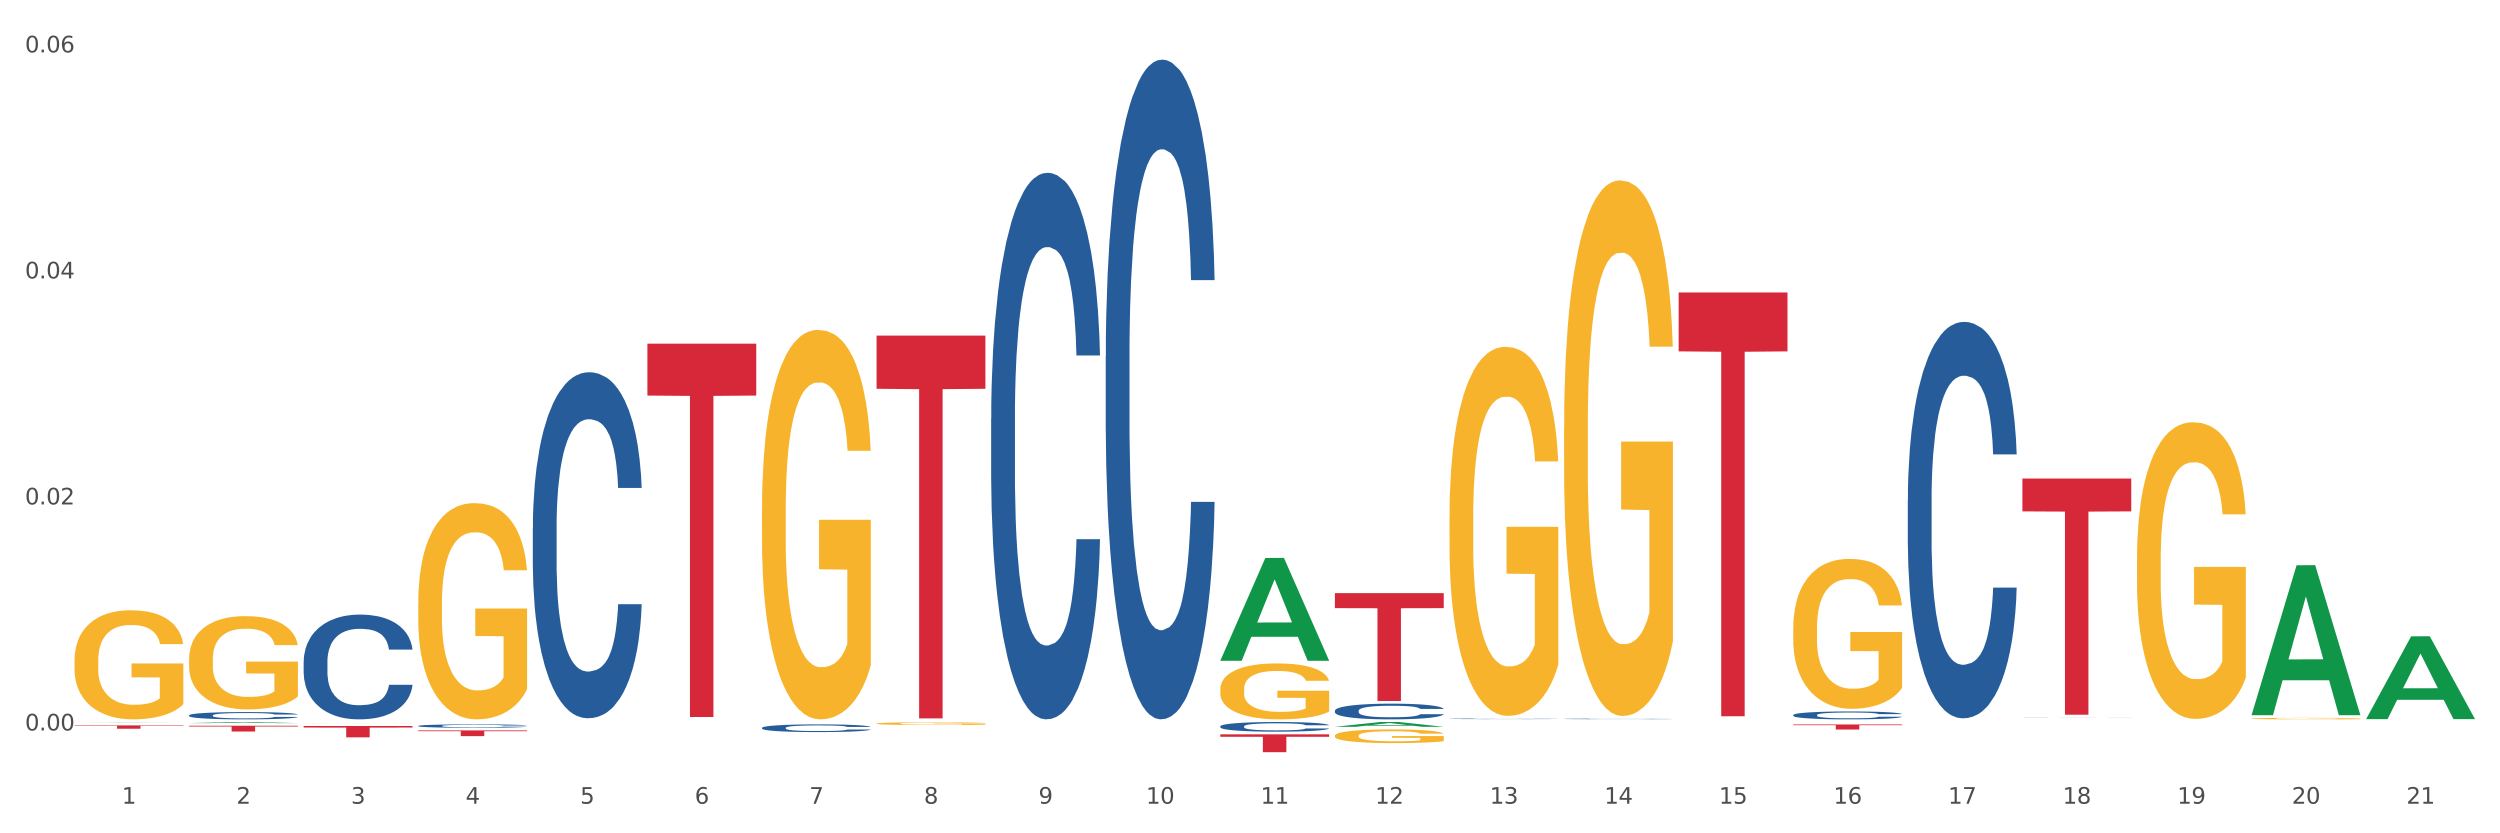 <?xml version="1.0" encoding="utf-8" standalone="no"?>
<!DOCTYPE svg PUBLIC "-//W3C//DTD SVG 1.1//EN"
  "http://www.w3.org/Graphics/SVG/1.1/DTD/svg11.dtd">
<svg xmlns:xlink="http://www.w3.org/1999/xlink" width="1080pt" height="360pt" viewBox="0 0 1080 360" xmlns="http://www.w3.org/2000/svg" version="1.1">
 <rect x="0" y="0" width="1080" height="360" fill="#333333" stroke="none"/>
 <defs>
  <style type="text/css">*{stroke-linejoin: round; stroke-linecap: butt}</style>
 </defs>
 <g id="figure_1">
  <g id="patch_1">
   <path d="M 0 360 
L 1080 360 
L 1080 0 
L 0 0 
z
" style="fill: #ffffff; stroke: #ffffff; stroke-linejoin: miter"/>
  </g>
  <g id="axes_1">
   <g id="matplotlib.axis_1">
    <g id="xtick_1">
     <g id="text_1">
      <!-- 1 -->
      <g style="fill: #4d4d4d" transform="translate(52.633 347.204) scale(0.096 -0.096)">
       <defs>
        <path id="DejaVuSans-31" d="M 794 531 
L 1825 531 
L 1825 4091 
L 703 3866 
L 703 4441 
L 1819 4666 
L 2450 4666 
L 2450 531 
L 3481 531 
L 3481 0 
L 794 0 
L 794 531 
z
" transform="scale(0.016)"/>
       </defs>
       <use xlink:href="#DejaVuSans-31"/>
      </g>
     </g>
    </g>
    <g id="xtick_2">
     <g id="text_2">
      <!-- 2 -->
      <g style="fill: #4d4d4d" transform="translate(102.133 347.204) scale(0.096 -0.096)">
       <defs>
        <path id="DejaVuSans-32" d="M 1228 531 
L 3431 531 
L 3431 0 
L 469 0 
L 469 531 
Q 828 903 1448 1529 
Q 2069 2156 2228 2338 
Q 2531 2678 2651 2914 
Q 2772 3150 2772 3378 
Q 2772 3750 2511 3984 
Q 2250 4219 1831 4219 
Q 1534 4219 1204 4116 
Q 875 4013 500 3803 
L 500 4441 
Q 881 4594 1212 4672 
Q 1544 4750 1819 4750 
Q 2544 4750 2975 4387 
Q 3406 4025 3406 3419 
Q 3406 3131 3298 2873 
Q 3191 2616 2906 2266 
Q 2828 2175 2409 1742 
Q 1991 1309 1228 531 
z
" transform="scale(0.016)"/>
       </defs>
       <use xlink:href="#DejaVuSans-32"/>
      </g>
     </g>
    </g>
    <g id="xtick_3">
     <g id="text_3">
      <!-- 3 -->
      <g style="fill: #4d4d4d" transform="translate(151.633 347.204) scale(0.096 -0.096)">
       <defs>
        <path id="DejaVuSans-33" d="M 2597 2516 
Q 3050 2419 3304 2112 
Q 3559 1806 3559 1356 
Q 3559 666 3084 287 
Q 2609 -91 1734 -91 
Q 1441 -91 1130 -33 
Q 819 25 488 141 
L 488 750 
Q 750 597 1062 519 
Q 1375 441 1716 441 
Q 2309 441 2620 675 
Q 2931 909 2931 1356 
Q 2931 1769 2642 2001 
Q 2353 2234 1838 2234 
L 1294 2234 
L 1294 2753 
L 1863 2753 
Q 2328 2753 2575 2939 
Q 2822 3125 2822 3475 
Q 2822 3834 2567 4026 
Q 2313 4219 1838 4219 
Q 1578 4219 1281 4162 
Q 984 4106 628 3988 
L 628 4550 
Q 988 4650 1302 4700 
Q 1616 4750 1894 4750 
Q 2613 4750 3031 4423 
Q 3450 4097 3450 3541 
Q 3450 3153 3228 2886 
Q 3006 2619 2597 2516 
z
" transform="scale(0.016)"/>
       </defs>
       <use xlink:href="#DejaVuSans-33"/>
      </g>
     </g>
    </g>
    <g id="xtick_4">
     <g id="text_4">
      <!-- 4 -->
      <g style="fill: #4d4d4d" transform="translate(201.133 347.204) scale(0.096 -0.096)">
       <defs>
        <path id="DejaVuSans-34" d="M 2419 4116 
L 825 1625 
L 2419 1625 
L 2419 4116 
z
M 2253 4666 
L 3047 4666 
L 3047 1625 
L 3713 1625 
L 3713 1100 
L 3047 1100 
L 3047 0 
L 2419 0 
L 2419 1100 
L 313 1100 
L 313 1709 
L 2253 4666 
z
" transform="scale(0.016)"/>
       </defs>
       <use xlink:href="#DejaVuSans-34"/>
      </g>
     </g>
    </g>
    <g id="xtick_5">
     <g id="text_5">
      <!-- 5 -->
      <g style="fill: #4d4d4d" transform="translate(250.633 347.204) scale(0.096 -0.096)">
       <defs>
        <path id="DejaVuSans-35" d="M 691 4666 
L 3169 4666 
L 3169 4134 
L 1269 4134 
L 1269 2991 
Q 1406 3038 1543 3061 
Q 1681 3084 1819 3084 
Q 2600 3084 3056 2656 
Q 3513 2228 3513 1497 
Q 3513 744 3044 326 
Q 2575 -91 1722 -91 
Q 1428 -91 1123 -41 
Q 819 9 494 109 
L 494 744 
Q 775 591 1075 516 
Q 1375 441 1709 441 
Q 2250 441 2565 725 
Q 2881 1009 2881 1497 
Q 2881 1984 2565 2268 
Q 2250 2553 1709 2553 
Q 1456 2553 1204 2497 
Q 953 2441 691 2322 
L 691 4666 
z
" transform="scale(0.016)"/>
       </defs>
       <use xlink:href="#DejaVuSans-35"/>
      </g>
     </g>
    </g>
    <g id="xtick_6">
     <g id="text_6">
      <!-- 6 -->
      <g style="fill: #4d4d4d" transform="translate(300.134 347.204) scale(0.096 -0.096)">
       <defs>
        <path id="DejaVuSans-36" d="M 2113 2584 
Q 1688 2584 1439 2293 
Q 1191 2003 1191 1497 
Q 1191 994 1439 701 
Q 1688 409 2113 409 
Q 2538 409 2786 701 
Q 3034 994 3034 1497 
Q 3034 2003 2786 2293 
Q 2538 2584 2113 2584 
z
M 3366 4563 
L 3366 3988 
Q 3128 4100 2886 4159 
Q 2644 4219 2406 4219 
Q 1781 4219 1451 3797 
Q 1122 3375 1075 2522 
Q 1259 2794 1537 2939 
Q 1816 3084 2150 3084 
Q 2853 3084 3261 2657 
Q 3669 2231 3669 1497 
Q 3669 778 3244 343 
Q 2819 -91 2113 -91 
Q 1303 -91 875 529 
Q 447 1150 447 2328 
Q 447 3434 972 4092 
Q 1497 4750 2381 4750 
Q 2619 4750 2861 4703 
Q 3103 4656 3366 4563 
z
" transform="scale(0.016)"/>
       </defs>
       <use xlink:href="#DejaVuSans-36"/>
      </g>
     </g>
    </g>
    <g id="xtick_7">
     <g id="text_7">
      <!-- 7 -->
      <g style="fill: #4d4d4d" transform="translate(349.634 347.204) scale(0.096 -0.096)">
       <defs>
        <path id="DejaVuSans-37" d="M 525 4666 
L 3525 4666 
L 3525 4397 
L 1831 0 
L 1172 0 
L 2766 4134 
L 525 4134 
L 525 4666 
z
" transform="scale(0.016)"/>
       </defs>
       <use xlink:href="#DejaVuSans-37"/>
      </g>
     </g>
    </g>
    <g id="xtick_8">
     <g id="text_8">
      <!-- 8 -->
      <g style="fill: #4d4d4d" transform="translate(399.134 347.204) scale(0.096 -0.096)">
       <defs>
        <path id="DejaVuSans-38" d="M 2034 2216 
Q 1584 2216 1326 1975 
Q 1069 1734 1069 1313 
Q 1069 891 1326 650 
Q 1584 409 2034 409 
Q 2484 409 2743 651 
Q 3003 894 3003 1313 
Q 3003 1734 2745 1975 
Q 2488 2216 2034 2216 
z
M 1403 2484 
Q 997 2584 770 2862 
Q 544 3141 544 3541 
Q 544 4100 942 4425 
Q 1341 4750 2034 4750 
Q 2731 4750 3128 4425 
Q 3525 4100 3525 3541 
Q 3525 3141 3298 2862 
Q 3072 2584 2669 2484 
Q 3125 2378 3379 2068 
Q 3634 1759 3634 1313 
Q 3634 634 3220 271 
Q 2806 -91 2034 -91 
Q 1263 -91 848 271 
Q 434 634 434 1313 
Q 434 1759 690 2068 
Q 947 2378 1403 2484 
z
M 1172 3481 
Q 1172 3119 1398 2916 
Q 1625 2713 2034 2713 
Q 2441 2713 2670 2916 
Q 2900 3119 2900 3481 
Q 2900 3844 2670 4047 
Q 2441 4250 2034 4250 
Q 1625 4250 1398 4047 
Q 1172 3844 1172 3481 
z
" transform="scale(0.016)"/>
       </defs>
       <use xlink:href="#DejaVuSans-38"/>
      </g>
     </g>
    </g>
    <g id="xtick_9">
     <g id="text_9">
      <!-- 9 -->
      <g style="fill: #4d4d4d" transform="translate(448.634 347.204) scale(0.096 -0.096)">
       <defs>
        <path id="DejaVuSans-39" d="M 703 97 
L 703 672 
Q 941 559 1184 500 
Q 1428 441 1663 441 
Q 2288 441 2617 861 
Q 2947 1281 2994 2138 
Q 2813 1869 2534 1725 
Q 2256 1581 1919 1581 
Q 1219 1581 811 2004 
Q 403 2428 403 3163 
Q 403 3881 828 4315 
Q 1253 4750 1959 4750 
Q 2769 4750 3195 4129 
Q 3622 3509 3622 2328 
Q 3622 1225 3098 567 
Q 2575 -91 1691 -91 
Q 1453 -91 1209 -44 
Q 966 3 703 97 
z
M 1959 2075 
Q 2384 2075 2632 2365 
Q 2881 2656 2881 3163 
Q 2881 3666 2632 3958 
Q 2384 4250 1959 4250 
Q 1534 4250 1286 3958 
Q 1038 3666 1038 3163 
Q 1038 2656 1286 2365 
Q 1534 2075 1959 2075 
z
" transform="scale(0.016)"/>
       </defs>
       <use xlink:href="#DejaVuSans-39"/>
      </g>
     </g>
    </g>
    <g id="xtick_10">
     <g id="text_10">
      <!-- 10 -->
      <g style="fill: #4d4d4d" transform="translate(495.079 347.204) scale(0.096 -0.096)">
       <defs>
        <path id="DejaVuSans-30" d="M 2034 4250 
Q 1547 4250 1301 3770 
Q 1056 3291 1056 2328 
Q 1056 1369 1301 889 
Q 1547 409 2034 409 
Q 2525 409 2770 889 
Q 3016 1369 3016 2328 
Q 3016 3291 2770 3770 
Q 2525 4250 2034 4250 
z
M 2034 4750 
Q 2819 4750 3233 4129 
Q 3647 3509 3647 2328 
Q 3647 1150 3233 529 
Q 2819 -91 2034 -91 
Q 1250 -91 836 529 
Q 422 1150 422 2328 
Q 422 3509 836 4129 
Q 1250 4750 2034 4750 
z
" transform="scale(0.016)"/>
       </defs>
       <use xlink:href="#DejaVuSans-31"/>
       <use xlink:href="#DejaVuSans-30" transform="translate(63.623 0)"/>
      </g>
     </g>
    </g>
    <g id="xtick_11">
     <g id="text_11">
      <!-- 11 -->
      <g style="fill: #4d4d4d" transform="translate(544.58 347.204) scale(0.096 -0.096)">
       <use xlink:href="#DejaVuSans-31"/>
       <use xlink:href="#DejaVuSans-31" transform="translate(63.623 0)"/>
      </g>
     </g>
    </g>
    <g id="xtick_12">
     <g id="text_12">
      <!-- 12 -->
      <g style="fill: #4d4d4d" transform="translate(594.08 347.204) scale(0.096 -0.096)">
       <use xlink:href="#DejaVuSans-31"/>
       <use xlink:href="#DejaVuSans-32" transform="translate(63.623 0)"/>
      </g>
     </g>
    </g>
    <g id="xtick_13">
     <g id="text_13">
      <!-- 13 -->
      <g style="fill: #4d4d4d" transform="translate(643.58 347.204) scale(0.096 -0.096)">
       <use xlink:href="#DejaVuSans-31"/>
       <use xlink:href="#DejaVuSans-33" transform="translate(63.623 0)"/>
      </g>
     </g>
    </g>
    <g id="xtick_14">
     <g id="text_14">
      <!-- 14 -->
      <g style="fill: #4d4d4d" transform="translate(693.08 347.204) scale(0.096 -0.096)">
       <use xlink:href="#DejaVuSans-31"/>
       <use xlink:href="#DejaVuSans-34" transform="translate(63.623 0)"/>
      </g>
     </g>
    </g>
    <g id="xtick_15">
     <g id="text_15">
      <!-- 15 -->
      <g style="fill: #4d4d4d" transform="translate(742.58 347.204) scale(0.096 -0.096)">
       <use xlink:href="#DejaVuSans-31"/>
       <use xlink:href="#DejaVuSans-35" transform="translate(63.623 0)"/>
      </g>
     </g>
    </g>
    <g id="xtick_16">
     <g id="text_16">
      <!-- 16 -->
      <g style="fill: #4d4d4d" transform="translate(792.08 347.204) scale(0.096 -0.096)">
       <use xlink:href="#DejaVuSans-31"/>
       <use xlink:href="#DejaVuSans-36" transform="translate(63.623 0)"/>
      </g>
     </g>
    </g>
    <g id="xtick_17">
     <g id="text_17">
      <!-- 17 -->
      <g style="fill: #4d4d4d" transform="translate(841.58 347.204) scale(0.096 -0.096)">
       <use xlink:href="#DejaVuSans-31"/>
       <use xlink:href="#DejaVuSans-37" transform="translate(63.623 0)"/>
      </g>
     </g>
    </g>
    <g id="xtick_18">
     <g id="text_18">
      <!-- 18 -->
      <g style="fill: #4d4d4d" transform="translate(891.08 347.204) scale(0.096 -0.096)">
       <use xlink:href="#DejaVuSans-31"/>
       <use xlink:href="#DejaVuSans-38" transform="translate(63.623 0)"/>
      </g>
     </g>
    </g>
    <g id="xtick_19">
     <g id="text_19">
      <!-- 19 -->
      <g style="fill: #4d4d4d" transform="translate(940.58 347.204) scale(0.096 -0.096)">
       <use xlink:href="#DejaVuSans-31"/>
       <use xlink:href="#DejaVuSans-39" transform="translate(63.623 0)"/>
      </g>
     </g>
    </g>
    <g id="xtick_20">
     <g id="text_20">
      <!-- 20 -->
      <g style="fill: #4d4d4d" transform="translate(990.08 347.204) scale(0.096 -0.096)">
       <use xlink:href="#DejaVuSans-32"/>
       <use xlink:href="#DejaVuSans-30" transform="translate(63.623 0)"/>
      </g>
     </g>
    </g>
    <g id="xtick_21">
     <g id="text_21">
      <!-- 21 -->
      <g style="fill: #4d4d4d" transform="translate(1039.58 347.204) scale(0.096 -0.096)">
       <use xlink:href="#DejaVuSans-32"/>
       <use xlink:href="#DejaVuSans-31" transform="translate(63.623 0)"/>
      </g>
     </g>
    </g>
    <g id="xtick_22"/>
    <g id="xtick_23"/>
    <g id="xtick_24"/>
    <g id="xtick_25"/>
    <g id="xtick_26"/>
    <g id="xtick_27"/>
    <g id="xtick_28"/>
    <g id="xtick_29"/>
    <g id="xtick_30"/>
    <g id="xtick_31"/>
    <g id="xtick_32"/>
    <g id="xtick_33"/>
    <g id="xtick_34"/>
    <g id="xtick_35"/>
    <g id="xtick_36"/>
    <g id="xtick_37"/>
    <g id="xtick_38"/>
    <g id="xtick_39"/>
    <g id="xtick_40"/>
    <g id="xtick_41"/>
   </g>
   <g id="matplotlib.axis_2">
    <g id="ytick_1">
     <g id="text_22">
      <!-- 0.00 -->
      <g style="fill: #4d4d4d" transform="translate(10.8 315.556) scale(0.096 -0.096)">
       <defs>
        <path id="DejaVuSans-2e" d="M 684 794 
L 1344 794 
L 1344 0 
L 684 0 
L 684 794 
z
" transform="scale(0.016)"/>
       </defs>
       <use xlink:href="#DejaVuSans-30"/>
       <use xlink:href="#DejaVuSans-2e" transform="translate(63.623 0)"/>
       <use xlink:href="#DejaVuSans-30" transform="translate(95.41 0)"/>
       <use xlink:href="#DejaVuSans-30" transform="translate(159.033 0)"/>
      </g>
     </g>
    </g>
    <g id="ytick_2">
     <g id="text_23">
      <!-- 0.02 -->
      <g style="fill: #4d4d4d" transform="translate(10.8 217.916) scale(0.096 -0.096)">
       <use xlink:href="#DejaVuSans-30"/>
       <use xlink:href="#DejaVuSans-2e" transform="translate(63.623 0)"/>
       <use xlink:href="#DejaVuSans-30" transform="translate(95.41 0)"/>
       <use xlink:href="#DejaVuSans-32" transform="translate(159.033 0)"/>
      </g>
     </g>
    </g>
    <g id="ytick_3">
     <g id="text_24">
      <!-- 0.04 -->
      <g style="fill: #4d4d4d" transform="translate(10.8 120.275) scale(0.096 -0.096)">
       <use xlink:href="#DejaVuSans-30"/>
       <use xlink:href="#DejaVuSans-2e" transform="translate(63.623 0)"/>
       <use xlink:href="#DejaVuSans-30" transform="translate(95.41 0)"/>
       <use xlink:href="#DejaVuSans-34" transform="translate(159.033 0)"/>
      </g>
     </g>
    </g>
    <g id="ytick_4">
     <g id="text_25">
      <!-- 0.06 -->
      <g style="fill: #4d4d4d" transform="translate(10.8 22.635) scale(0.096 -0.096)">
       <use xlink:href="#DejaVuSans-30"/>
       <use xlink:href="#DejaVuSans-2e" transform="translate(63.623 0)"/>
       <use xlink:href="#DejaVuSans-30" transform="translate(95.41 0)"/>
       <use xlink:href="#DejaVuSans-36" transform="translate(159.033 0)"/>
      </g>
     </g>
    </g>
    <g id="ytick_5"/>
    <g id="ytick_6"/>
    <g id="ytick_7"/>
   </g>
   <g id="PolyCollection_1">
    <path d="M 32.175 312.228 
L 32.223 312.228 
L 51.615 312.164 
L 59.663 312.164 
L 79.2 312.229 
L 69.892 312.229 
L 65.674 312.213 
L 45.652 312.213 
L 45.507 312.214 
L 41.435 312.229 
L 32.175 312.229 
L 32.175 312.228 
L 48.173 312.204 
L 63.153 312.204 
L 55.736 312.178 
L 55.639 312.177 
L 55.542 312.178 
L 48.125 312.204 
L 48.173 312.204 
L 32.175 312.228 
z
" clip-path="url(#p7ace866438)" style="fill: #109648"/>
    <path d="M 131.175 312.441 
L 131.231 312.441 
L 131.231 312.439 
L 131.342 312.436 
L 131.897 312.431 
L 132.73 312.427 
L 133.34 312.424 
L 133.951 312.423 
L 134.673 312.421 
L 135.561 312.419 
L 137.171 312.416 
L 138.17 312.414 
L 139.392 312.413 
L 141.613 312.411 
L 143.223 312.409 
L 144.888 312.408 
L 147.609 312.407 
L 149.385 312.406 
L 151.273 312.406 
L 153.549 312.406 
L 155.27 312.406 
L 159.046 312.406 
L 162.266 312.406 
L 163.82 312.407 
L 165.819 312.408 
L 166.874 312.408 
L 168.595 312.409 
L 170.372 312.411 
L 171.593 312.412 
L 173.425 312.415 
L 174.813 312.417 
L 176.09 312.42 
L 176.756 312.422 
L 177.256 312.424 
L 177.7 312.426 
L 178.144 312.43 
L 168.151 312.43 
L 167.762 312.427 
L 167.152 312.425 
L 166.263 312.423 
L 165.486 312.421 
L 164.154 312.419 
L 162.932 312.418 
L 161.655 312.417 
L 160.101 312.417 
L 158.879 312.416 
L 157.158 312.416 
L 153.771 312.416 
L 151.495 312.417 
L 149.941 312.417 
L 148.941 312.418 
L 148.053 312.419 
L 147.054 312.42 
L 145.888 312.421 
L 145.055 312.423 
L 144.222 312.424 
L 143.556 312.426 
L 142.945 312.428 
L 142.445 312.43 
L 142.057 312.432 
L 141.724 312.435 
L 141.446 312.439 
L 141.446 312.449 
L 141.557 312.451 
L 141.835 312.454 
L 142.168 312.456 
L 142.723 312.459 
L 143.223 312.461 
L 144.167 312.463 
L 145.221 312.465 
L 146.054 312.467 
L 146.887 312.468 
L 148.331 312.469 
L 149.941 312.471 
L 151.329 312.471 
L 153.216 312.472 
L 154.493 312.472 
L 155.604 312.472 
L 158.324 312.472 
L 160.267 312.472 
L 162.432 312.472 
L 164.098 312.471 
L 165.486 312.47 
L 167.041 312.469 
L 168.04 312.468 
L 168.04 312.453 
L 155.826 312.453 
L 155.826 312.443 
L 178.2 312.443 
L 178.2 312.472 
L 177.256 312.474 
L 176.201 312.475 
L 175.091 312.476 
L 173.425 312.478 
L 171.427 312.479 
L 169.65 312.48 
L 167.762 312.481 
L 165.542 312.482 
L 162.655 312.482 
L 160.878 312.483 
L 158.657 312.483 
L 156.048 312.483 
L 153.771 312.483 
L 151.551 312.482 
L 149.219 312.482 
L 146.943 312.481 
L 145.221 312.48 
L 143.5 312.479 
L 141.668 312.477 
L 140.225 312.476 
L 139.114 312.475 
L 137.893 312.473 
L 136.56 312.471 
L 135.561 312.469 
L 134.673 312.467 
L 133.729 312.464 
L 133.063 312.462 
L 132.396 312.459 
L 132.008 312.457 
L 131.564 312.454 
L 131.231 312.45 
L 131.175 312.441 
z
" clip-path="url(#p7ace866438)" style="fill: #f7b32b"/>
    <path d="M 180.675 260.512 
L 180.731 260.427 
L 180.731 257.355 
L 180.842 254.711 
L 181.397 248.312 
L 182.23 243.022 
L 182.84 240.206 
L 183.451 237.903 
L 184.173 235.599 
L 185.061 233.21 
L 186.671 229.712 
L 187.67 227.921 
L 188.892 226.044 
L 191.113 223.314 
L 192.723 221.778 
L 194.388 220.498 
L 197.109 218.962 
L 198.885 218.28 
L 200.773 217.768 
L 203.049 217.427 
L 204.77 217.341 
L 208.546 217.597 
L 211.766 218.365 
L 213.32 218.962 
L 215.319 219.986 
L 216.374 220.669 
L 218.095 222.034 
L 219.872 223.825 
L 221.093 225.361 
L 222.925 228.262 
L 224.313 231.163 
L 225.59 234.746 
L 226.256 237.22 
L 226.756 239.524 
L 227.2 242.169 
L 227.644 246.349 
L 217.651 246.349 
L 217.262 243.363 
L 216.652 240.548 
L 215.763 237.818 
L 214.986 236.111 
L 213.654 233.978 
L 212.432 232.613 
L 211.155 231.589 
L 209.601 230.736 
L 208.379 230.31 
L 206.658 229.968 
L 203.271 230.054 
L 200.995 230.736 
L 199.441 231.589 
L 198.441 232.357 
L 197.553 233.21 
L 196.554 234.405 
L 195.388 236.197 
L 194.555 237.818 
L 193.722 239.865 
L 193.056 241.913 
L 192.445 244.302 
L 191.945 246.861 
L 191.557 249.506 
L 191.224 252.748 
L 190.946 258.123 
L 190.946 269.812 
L 191.057 272.457 
L 191.335 275.955 
L 191.668 278.6 
L 192.223 281.756 
L 192.723 283.889 
L 193.667 286.961 
L 194.721 289.52 
L 195.554 291.141 
L 196.387 292.506 
L 197.831 294.383 
L 199.441 295.919 
L 200.829 296.858 
L 202.716 297.711 
L 203.993 298.052 
L 205.104 298.223 
L 207.824 298.223 
L 209.767 297.967 
L 211.932 297.369 
L 213.598 296.602 
L 214.986 295.663 
L 216.541 294.127 
L 217.54 292.677 
L 217.54 274.846 
L 205.326 274.76 
L 205.326 262.901 
L 227.7 262.901 
L 227.7 297.711 
L 226.756 299.502 
L 225.701 301.123 
L 224.591 302.574 
L 222.925 304.366 
L 220.927 306.072 
L 219.15 307.266 
L 217.262 308.29 
L 215.042 309.229 
L 212.155 310.082 
L 210.378 310.423 
L 208.157 310.679 
L 205.548 310.764 
L 203.271 310.594 
L 201.051 310.167 
L 198.719 309.399 
L 196.443 308.29 
L 194.721 307.181 
L 193 305.816 
L 191.168 304.024 
L 189.725 302.318 
L 188.614 300.782 
L 187.393 298.82 
L 186.06 296.26 
L 185.061 293.957 
L 184.173 291.568 
L 183.229 288.496 
L 182.563 285.852 
L 181.896 282.524 
L 181.508 280.05 
L 181.064 276.211 
L 180.731 270.836 
L 180.675 260.512 
z
" clip-path="url(#p7ace866438)" style="fill: #f7b32b"/>
    <path d="M 329.175 220.26 
L 329.231 220.106 
L 329.231 214.574 
L 329.342 209.811 
L 329.897 198.287 
L 330.73 188.76 
L 331.34 183.689 
L 331.951 179.54 
L 332.673 175.392 
L 333.561 171.089 
L 335.171 164.789 
L 336.17 161.562 
L 337.392 158.182 
L 339.613 153.265 
L 341.223 150.499 
L 342.888 148.194 
L 345.609 145.428 
L 347.385 144.199 
L 349.273 143.277 
L 351.549 142.663 
L 353.27 142.509 
L 357.046 142.97 
L 360.266 144.353 
L 361.82 145.428 
L 363.819 147.272 
L 364.874 148.502 
L 366.595 150.96 
L 368.372 154.187 
L 369.593 156.953 
L 371.425 162.177 
L 372.813 167.401 
L 374.09 173.855 
L 374.756 178.311 
L 375.256 182.46 
L 375.7 187.223 
L 376.144 194.753 
L 366.151 194.753 
L 365.762 189.375 
L 365.152 184.304 
L 364.263 179.387 
L 363.486 176.314 
L 362.154 172.472 
L 360.932 170.014 
L 359.655 168.17 
L 358.101 166.633 
L 356.879 165.865 
L 355.158 165.25 
L 351.771 165.404 
L 349.495 166.633 
L 347.941 168.17 
L 346.941 169.553 
L 346.053 171.089 
L 345.054 173.24 
L 343.888 176.467 
L 343.055 179.387 
L 342.222 183.075 
L 341.556 186.762 
L 340.945 191.065 
L 340.445 195.675 
L 340.057 200.438 
L 339.724 206.277 
L 339.446 215.957 
L 339.446 237.009 
L 339.557 241.772 
L 339.835 248.072 
L 340.168 252.835 
L 340.723 258.521 
L 341.223 262.362 
L 342.167 267.894 
L 343.221 272.504 
L 344.054 275.423 
L 344.887 277.882 
L 346.331 281.262 
L 347.941 284.028 
L 349.329 285.718 
L 351.216 287.255 
L 352.493 287.869 
L 353.604 288.177 
L 356.324 288.177 
L 358.267 287.716 
L 360.432 286.64 
L 362.098 285.257 
L 363.486 283.567 
L 365.041 280.801 
L 366.04 278.189 
L 366.04 246.074 
L 353.826 245.921 
L 353.826 224.562 
L 376.2 224.562 
L 376.2 287.255 
L 375.256 290.481 
L 374.201 293.401 
L 373.091 296.013 
L 371.425 299.24 
L 369.427 302.313 
L 367.65 304.464 
L 365.762 306.308 
L 363.542 307.999 
L 360.655 309.535 
L 358.878 310.15 
L 356.657 310.611 
L 354.048 310.764 
L 351.771 310.457 
L 349.551 309.689 
L 347.219 308.306 
L 344.943 306.308 
L 343.221 304.311 
L 341.5 301.852 
L 339.668 298.625 
L 338.225 295.552 
L 337.114 292.786 
L 335.893 289.252 
L 334.56 284.642 
L 333.561 280.494 
L 332.673 276.191 
L 331.729 270.66 
L 331.063 265.896 
L 330.396 259.904 
L 330.008 255.447 
L 329.564 248.533 
L 329.231 238.852 
L 329.175 220.26 
z
" clip-path="url(#p7ace866438)" style="fill: #f7b32b"/>
    <path d="M 378.675 312.578 
L 378.731 312.577 
L 378.731 312.538 
L 378.842 312.504 
L 379.397 312.423 
L 380.23 312.356 
L 380.84 312.32 
L 381.451 312.291 
L 382.173 312.262 
L 383.061 312.231 
L 384.671 312.187 
L 385.67 312.164 
L 386.892 312.14 
L 389.113 312.106 
L 390.723 312.086 
L 392.388 312.07 
L 395.109 312.05 
L 396.885 312.042 
L 398.773 312.035 
L 401.049 312.031 
L 402.77 312.03 
L 406.546 312.033 
L 409.766 312.043 
L 411.32 312.05 
L 413.319 312.063 
L 414.374 312.072 
L 416.095 312.089 
L 417.872 312.112 
L 419.093 312.132 
L 420.925 312.168 
L 422.313 312.205 
L 423.59 312.251 
L 424.256 312.282 
L 424.756 312.311 
L 425.2 312.345 
L 425.644 312.398 
L 415.651 312.398 
L 415.262 312.36 
L 414.652 312.324 
L 413.763 312.29 
L 412.986 312.268 
L 411.654 312.241 
L 410.432 312.224 
L 409.155 312.211 
L 407.601 312.2 
L 406.379 312.194 
L 404.658 312.19 
L 401.271 312.191 
L 398.995 312.2 
L 397.441 312.211 
L 396.441 312.22 
L 395.553 312.231 
L 394.554 312.246 
L 393.388 312.269 
L 392.555 312.29 
L 391.722 312.316 
L 391.056 312.342 
L 390.445 312.372 
L 389.945 312.405 
L 389.557 312.438 
L 389.224 312.479 
L 388.946 312.548 
L 388.946 312.696 
L 389.057 312.73 
L 389.335 312.774 
L 389.668 312.808 
L 390.223 312.848 
L 390.723 312.875 
L 391.667 312.914 
L 392.721 312.947 
L 393.554 312.967 
L 394.387 312.984 
L 395.831 313.008 
L 397.441 313.028 
L 398.829 313.04 
L 400.716 313.051 
L 401.993 313.055 
L 403.104 313.057 
L 405.824 313.057 
L 407.767 313.054 
L 409.932 313.046 
L 411.598 313.036 
L 412.986 313.025 
L 414.541 313.005 
L 415.54 312.987 
L 415.54 312.76 
L 403.326 312.759 
L 403.326 312.608 
L 425.7 312.608 
L 425.7 313.051 
L 424.756 313.073 
L 423.701 313.094 
L 422.591 313.112 
L 420.925 313.135 
L 418.927 313.157 
L 417.15 313.172 
L 415.262 313.185 
L 413.042 313.197 
L 410.155 313.208 
L 408.378 313.212 
L 406.157 313.215 
L 403.548 313.216 
L 401.271 313.214 
L 399.051 313.209 
L 396.719 313.199 
L 394.443 313.185 
L 392.721 313.171 
L 391 313.154 
L 389.168 313.131 
L 387.725 313.109 
L 386.614 313.09 
L 385.393 313.065 
L 384.06 313.032 
L 383.061 313.003 
L 382.173 312.973 
L 381.229 312.934 
L 380.563 312.9 
L 379.896 312.858 
L 379.508 312.826 
L 379.064 312.777 
L 378.731 312.709 
L 378.675 312.578 
z
" clip-path="url(#p7ace866438)" style="fill: #f7b32b"/>
    <path d="M 527.175 297.765 
L 527.231 297.743 
L 527.231 296.948 
L 527.342 296.264 
L 527.897 294.609 
L 528.73 293.241 
L 529.34 292.512 
L 529.951 291.916 
L 530.673 291.321 
L 531.561 290.703 
L 533.171 289.798 
L 534.17 289.334 
L 535.392 288.849 
L 537.613 288.143 
L 539.223 287.745 
L 540.888 287.414 
L 543.609 287.017 
L 545.385 286.84 
L 547.273 286.708 
L 549.549 286.62 
L 551.27 286.598 
L 555.046 286.664 
L 558.266 286.862 
L 559.82 287.017 
L 561.819 287.282 
L 562.874 287.458 
L 564.595 287.811 
L 566.372 288.275 
L 567.593 288.672 
L 569.425 289.423 
L 570.813 290.173 
L 572.09 291.1 
L 572.756 291.74 
L 573.256 292.336 
L 573.7 293.02 
L 574.144 294.101 
L 564.151 294.101 
L 563.762 293.329 
L 563.152 292.601 
L 562.263 291.894 
L 561.486 291.453 
L 560.154 290.901 
L 558.932 290.548 
L 557.655 290.283 
L 556.101 290.063 
L 554.879 289.952 
L 553.158 289.864 
L 549.771 289.886 
L 547.495 290.063 
L 545.941 290.283 
L 544.941 290.482 
L 544.053 290.703 
L 543.054 291.012 
L 541.888 291.475 
L 541.055 291.894 
L 540.222 292.424 
L 539.556 292.954 
L 538.945 293.572 
L 538.445 294.234 
L 538.057 294.918 
L 537.724 295.757 
L 537.446 297.147 
L 537.446 300.171 
L 537.557 300.855 
L 537.835 301.76 
L 538.168 302.444 
L 538.723 303.261 
L 539.223 303.812 
L 540.167 304.607 
L 541.221 305.269 
L 542.054 305.688 
L 542.887 306.041 
L 544.331 306.527 
L 545.941 306.924 
L 547.329 307.167 
L 549.216 307.388 
L 550.493 307.476 
L 551.604 307.52 
L 554.324 307.52 
L 556.267 307.454 
L 558.432 307.299 
L 560.098 307.101 
L 561.486 306.858 
L 563.041 306.461 
L 564.04 306.085 
L 564.04 301.473 
L 551.826 301.451 
L 551.826 298.383 
L 574.2 298.383 
L 574.2 307.388 
L 573.256 307.851 
L 572.201 308.27 
L 571.091 308.646 
L 569.425 309.109 
L 567.427 309.55 
L 565.65 309.859 
L 563.762 310.124 
L 561.542 310.367 
L 558.655 310.588 
L 556.878 310.676 
L 554.657 310.742 
L 552.048 310.764 
L 549.771 310.72 
L 547.551 310.61 
L 545.219 310.411 
L 542.943 310.124 
L 541.221 309.837 
L 539.5 309.484 
L 537.668 309.021 
L 536.225 308.579 
L 535.114 308.182 
L 533.893 307.675 
L 532.56 307.012 
L 531.561 306.417 
L 530.673 305.799 
L 529.729 305.004 
L 529.063 304.32 
L 528.396 303.459 
L 528.008 302.819 
L 527.564 301.826 
L 527.231 300.436 
L 527.175 297.765 
z
" clip-path="url(#p7ace866438)" style="fill: #f7b32b"/>
    <path d="M 576.675 317.841 
L 576.731 317.836 
L 576.731 317.642 
L 576.842 317.474 
L 577.397 317.07 
L 578.23 316.736 
L 578.84 316.558 
L 579.451 316.412 
L 580.173 316.267 
L 581.061 316.116 
L 582.671 315.895 
L 583.67 315.782 
L 584.892 315.663 
L 587.113 315.49 
L 588.723 315.393 
L 590.388 315.313 
L 593.109 315.215 
L 594.885 315.172 
L 596.773 315.14 
L 599.049 315.118 
L 600.77 315.113 
L 604.546 315.129 
L 607.766 315.178 
L 609.32 315.215 
L 611.319 315.28 
L 612.374 315.323 
L 614.095 315.41 
L 615.872 315.523 
L 617.093 315.62 
L 618.925 315.803 
L 620.313 315.986 
L 621.59 316.213 
L 622.256 316.369 
L 622.756 316.515 
L 623.2 316.682 
L 623.644 316.946 
L 613.651 316.946 
L 613.262 316.757 
L 612.652 316.579 
L 611.763 316.407 
L 610.986 316.299 
L 609.654 316.164 
L 608.432 316.078 
L 607.155 316.013 
L 605.601 315.959 
L 604.379 315.933 
L 602.658 315.911 
L 599.271 315.916 
L 596.995 315.959 
L 595.441 316.013 
L 594.441 316.062 
L 593.553 316.116 
L 592.554 316.191 
L 591.388 316.305 
L 590.555 316.407 
L 589.722 316.536 
L 589.056 316.666 
L 588.445 316.817 
L 587.945 316.978 
L 587.557 317.146 
L 587.224 317.35 
L 586.946 317.69 
L 586.946 318.429 
L 587.057 318.596 
L 587.335 318.817 
L 587.668 318.984 
L 588.223 319.183 
L 588.723 319.318 
L 589.667 319.512 
L 590.721 319.674 
L 591.554 319.776 
L 592.387 319.863 
L 593.831 319.981 
L 595.441 320.078 
L 596.829 320.138 
L 598.716 320.192 
L 599.993 320.213 
L 601.104 320.224 
L 603.824 320.224 
L 605.767 320.208 
L 607.932 320.17 
L 609.598 320.122 
L 610.986 320.062 
L 612.541 319.965 
L 613.54 319.874 
L 613.54 318.747 
L 601.326 318.741 
L 601.326 317.992 
L 623.7 317.992 
L 623.7 320.192 
L 622.756 320.305 
L 621.701 320.407 
L 620.591 320.499 
L 618.925 320.612 
L 616.927 320.72 
L 615.15 320.795 
L 613.262 320.86 
L 611.042 320.919 
L 608.155 320.973 
L 606.378 320.995 
L 604.157 321.011 
L 601.548 321.016 
L 599.271 321.006 
L 597.051 320.979 
L 594.719 320.93 
L 592.443 320.86 
L 590.721 320.79 
L 589 320.704 
L 587.168 320.591 
L 585.725 320.483 
L 584.614 320.386 
L 583.393 320.262 
L 582.06 320.1 
L 581.061 319.954 
L 580.173 319.803 
L 579.229 319.609 
L 578.563 319.442 
L 577.896 319.232 
L 577.508 319.076 
L 577.064 318.833 
L 576.731 318.493 
L 576.675 317.841 
z
" clip-path="url(#p7ace866438)" style="fill: #f7b32b"/>
    <path d="M 626.175 223.506 
L 626.231 223.36 
L 626.231 218.118 
L 626.342 213.604 
L 626.897 202.684 
L 627.73 193.656 
L 628.34 188.851 
L 628.951 184.92 
L 629.673 180.988 
L 630.561 176.911 
L 632.171 170.942 
L 633.17 167.884 
L 634.392 164.681 
L 636.613 160.021 
L 638.223 157.4 
L 639.888 155.216 
L 642.609 152.595 
L 644.385 151.43 
L 646.273 150.557 
L 648.549 149.974 
L 650.27 149.829 
L 654.046 150.265 
L 657.266 151.576 
L 658.82 152.595 
L 660.819 154.342 
L 661.874 155.507 
L 663.595 157.837 
L 665.372 160.895 
L 666.593 163.516 
L 668.425 168.466 
L 669.813 173.417 
L 671.09 179.532 
L 671.756 183.755 
L 672.256 187.686 
L 672.7 192.2 
L 673.144 199.335 
L 663.151 199.335 
L 662.762 194.239 
L 662.152 189.434 
L 661.263 184.774 
L 660.486 181.862 
L 659.154 178.222 
L 657.932 175.892 
L 656.655 174.145 
L 655.101 172.689 
L 653.879 171.961 
L 652.158 171.378 
L 648.771 171.524 
L 646.495 172.689 
L 644.941 174.145 
L 643.941 175.455 
L 643.053 176.911 
L 642.054 178.95 
L 640.888 182.008 
L 640.055 184.774 
L 639.222 188.269 
L 638.556 191.763 
L 637.945 195.84 
L 637.445 200.208 
L 637.057 204.722 
L 636.724 210.255 
L 636.446 219.429 
L 636.446 239.377 
L 636.557 243.89 
L 636.835 249.86 
L 637.168 254.374 
L 637.723 259.762 
L 638.223 263.402 
L 639.167 268.644 
L 640.221 273.012 
L 641.054 275.778 
L 641.887 278.108 
L 643.331 281.311 
L 644.941 283.932 
L 646.329 285.534 
L 648.216 286.99 
L 649.493 287.572 
L 650.604 287.864 
L 653.324 287.864 
L 655.267 287.427 
L 657.432 286.408 
L 659.098 285.097 
L 660.486 283.495 
L 662.041 280.875 
L 663.04 278.399 
L 663.04 247.967 
L 650.826 247.822 
L 650.826 227.583 
L 673.2 227.583 
L 673.2 286.99 
L 672.256 290.048 
L 671.201 292.814 
L 670.091 295.29 
L 668.425 298.347 
L 666.427 301.259 
L 664.65 303.298 
L 662.762 305.045 
L 660.542 306.647 
L 657.655 308.103 
L 655.878 308.685 
L 653.657 309.122 
L 651.048 309.268 
L 648.771 308.977 
L 646.551 308.249 
L 644.219 306.938 
L 641.943 305.045 
L 640.221 303.152 
L 638.5 300.823 
L 636.668 297.765 
L 635.225 294.853 
L 634.114 292.232 
L 632.893 288.883 
L 631.56 284.515 
L 630.561 280.583 
L 629.673 276.506 
L 628.729 271.264 
L 628.063 266.751 
L 627.396 261.072 
L 627.008 256.849 
L 626.564 250.297 
L 626.231 241.124 
L 626.175 223.506 
z
" clip-path="url(#p7ace866438)" style="fill: #f7b32b"/>
    <path d="M 675.675 184.834 
L 675.731 184.622 
L 675.731 177.015 
L 675.842 170.463 
L 676.397 154.613 
L 677.23 141.511 
L 677.84 134.537 
L 678.451 128.831 
L 679.173 123.125 
L 680.061 117.208 
L 681.671 108.543 
L 682.67 104.105 
L 683.892 99.456 
L 686.113 92.693 
L 687.723 88.889 
L 689.388 85.719 
L 692.109 81.916 
L 693.885 80.225 
L 695.773 78.957 
L 698.049 78.112 
L 699.77 77.9 
L 703.546 78.534 
L 706.766 80.436 
L 708.32 81.916 
L 710.319 84.451 
L 711.374 86.142 
L 713.095 89.523 
L 714.872 93.961 
L 716.093 97.765 
L 717.925 104.951 
L 719.313 112.136 
L 720.59 121.012 
L 721.256 127.14 
L 721.756 132.846 
L 722.2 139.398 
L 722.644 149.753 
L 712.651 149.753 
L 712.262 142.356 
L 711.652 135.382 
L 710.763 128.62 
L 709.986 124.393 
L 708.654 119.11 
L 707.432 115.728 
L 706.155 113.193 
L 704.601 111.079 
L 703.379 110.023 
L 701.658 109.177 
L 698.271 109.389 
L 695.995 111.079 
L 694.441 113.193 
L 693.441 115.095 
L 692.553 117.208 
L 691.554 120.166 
L 690.388 124.604 
L 689.555 128.62 
L 688.722 133.692 
L 688.056 138.764 
L 687.445 144.681 
L 686.945 151.021 
L 686.557 157.572 
L 686.224 165.603 
L 685.946 178.917 
L 685.946 207.869 
L 686.057 214.42 
L 686.335 223.085 
L 686.668 229.636 
L 687.223 237.455 
L 687.723 242.739 
L 688.667 250.346 
L 689.721 256.686 
L 690.554 260.702 
L 691.387 264.083 
L 692.831 268.732 
L 694.441 272.536 
L 695.829 274.861 
L 697.716 276.974 
L 698.993 277.82 
L 700.104 278.242 
L 702.824 278.242 
L 704.767 277.608 
L 706.932 276.129 
L 708.598 274.227 
L 709.986 271.902 
L 711.541 268.098 
L 712.54 264.506 
L 712.54 220.337 
L 700.326 220.126 
L 700.326 190.751 
L 722.7 190.751 
L 722.7 276.974 
L 721.756 281.412 
L 720.701 285.427 
L 719.591 289.02 
L 717.925 293.458 
L 715.927 297.685 
L 714.15 300.643 
L 712.262 303.179 
L 710.042 305.504 
L 707.155 307.617 
L 705.378 308.463 
L 703.157 309.097 
L 700.548 309.308 
L 698.271 308.885 
L 696.051 307.829 
L 693.719 305.927 
L 691.443 303.179 
L 689.721 300.432 
L 688 297.051 
L 686.168 292.613 
L 684.725 288.386 
L 683.614 284.582 
L 682.393 279.721 
L 681.06 273.382 
L 680.061 267.676 
L 679.173 261.758 
L 678.229 254.15 
L 677.563 247.599 
L 676.896 239.357 
L 676.508 233.229 
L 676.064 223.719 
L 675.731 210.405 
L 675.675 184.834 
z
" clip-path="url(#p7ace866438)" style="fill: #f7b32b"/>
    <path d="M 774.675 271.367 
L 774.731 271.308 
L 774.731 269.179 
L 774.842 267.345 
L 775.397 262.909 
L 776.23 259.241 
L 776.84 257.289 
L 777.451 255.692 
L 778.173 254.095 
L 779.061 252.439 
L 780.671 250.014 
L 781.67 248.771 
L 782.892 247.47 
L 785.113 245.577 
L 786.723 244.512 
L 788.388 243.625 
L 791.109 242.56 
L 792.885 242.087 
L 794.773 241.732 
L 797.049 241.496 
L 798.77 241.437 
L 802.546 241.614 
L 805.766 242.146 
L 807.32 242.56 
L 809.319 243.27 
L 810.374 243.743 
L 812.095 244.69 
L 813.872 245.932 
L 815.093 246.997 
L 816.925 249.008 
L 818.313 251.019 
L 819.59 253.504 
L 820.256 255.219 
L 820.756 256.816 
L 821.2 258.65 
L 821.644 261.548 
L 811.651 261.548 
L 811.262 259.478 
L 810.652 257.526 
L 809.763 255.633 
L 808.986 254.45 
L 807.654 252.971 
L 806.432 252.025 
L 805.155 251.315 
L 803.601 250.723 
L 802.379 250.428 
L 800.658 250.191 
L 797.271 250.25 
L 794.995 250.723 
L 793.441 251.315 
L 792.441 251.847 
L 791.553 252.439 
L 790.554 253.267 
L 789.388 254.509 
L 788.555 255.633 
L 787.722 257.053 
L 787.056 258.472 
L 786.445 260.128 
L 785.945 261.903 
L 785.557 263.737 
L 785.224 265.984 
L 784.946 269.711 
L 784.946 277.815 
L 785.057 279.648 
L 785.335 282.074 
L 785.668 283.907 
L 786.223 286.096 
L 786.723 287.575 
L 787.667 289.704 
L 788.721 291.479 
L 789.554 292.603 
L 790.387 293.549 
L 791.831 294.85 
L 793.441 295.915 
L 794.829 296.566 
L 796.716 297.157 
L 797.993 297.394 
L 799.104 297.512 
L 801.824 297.512 
L 803.767 297.335 
L 805.932 296.921 
L 807.598 296.388 
L 808.986 295.738 
L 810.541 294.673 
L 811.54 293.667 
L 811.54 281.305 
L 799.326 281.246 
L 799.326 273.024 
L 821.7 273.024 
L 821.7 297.157 
L 820.756 298.4 
L 819.701 299.523 
L 818.591 300.529 
L 816.925 301.771 
L 814.927 302.954 
L 813.15 303.782 
L 811.262 304.492 
L 809.042 305.143 
L 806.155 305.734 
L 804.378 305.971 
L 802.157 306.148 
L 799.548 306.208 
L 797.271 306.089 
L 795.051 305.793 
L 792.719 305.261 
L 790.443 304.492 
L 788.721 303.723 
L 787 302.777 
L 785.168 301.535 
L 783.725 300.352 
L 782.614 299.287 
L 781.393 297.926 
L 780.06 296.152 
L 779.061 294.555 
L 778.173 292.898 
L 777.229 290.769 
L 776.563 288.935 
L 775.896 286.628 
L 775.508 284.913 
L 775.064 282.251 
L 774.731 278.525 
L 774.675 271.367 
z
" clip-path="url(#p7ace866438)" style="fill: #f7b32b"/>
    <path d="M 923.175 241.633 
L 923.231 241.516 
L 923.231 237.302 
L 923.342 233.673 
L 923.897 224.894 
L 924.73 217.637 
L 925.34 213.774 
L 925.951 210.613 
L 926.673 207.453 
L 927.561 204.175 
L 929.171 199.376 
L 930.17 196.918 
L 931.392 194.343 
L 933.613 190.597 
L 935.223 188.49 
L 936.888 186.734 
L 939.609 184.627 
L 941.385 183.691 
L 943.273 182.988 
L 945.549 182.52 
L 947.27 182.403 
L 951.046 182.754 
L 954.266 183.808 
L 955.82 184.627 
L 957.819 186.032 
L 958.874 186.968 
L 960.595 188.841 
L 962.372 191.299 
L 963.593 193.406 
L 965.425 197.386 
L 966.813 201.366 
L 968.09 206.282 
L 968.756 209.677 
L 969.256 212.837 
L 969.7 216.466 
L 970.144 222.202 
L 960.151 222.202 
L 959.762 218.105 
L 959.152 214.242 
L 958.263 210.496 
L 957.486 208.155 
L 956.154 205.229 
L 954.932 203.356 
L 953.655 201.951 
L 952.101 200.781 
L 950.879 200.196 
L 949.158 199.727 
L 945.771 199.844 
L 943.495 200.781 
L 941.941 201.951 
L 940.941 203.005 
L 940.053 204.175 
L 939.054 205.814 
L 937.888 208.272 
L 937.055 210.496 
L 936.222 213.306 
L 935.556 216.115 
L 934.945 219.393 
L 934.445 222.904 
L 934.057 226.533 
L 933.724 230.981 
L 933.446 238.355 
L 933.446 254.392 
L 933.557 258.021 
L 933.835 262.82 
L 934.168 266.449 
L 934.723 270.78 
L 935.223 273.706 
L 936.167 277.92 
L 937.221 281.432 
L 938.054 283.656 
L 938.887 285.529 
L 940.331 288.104 
L 941.941 290.211 
L 943.329 291.499 
L 945.216 292.669 
L 946.493 293.137 
L 947.604 293.371 
L 950.324 293.371 
L 952.267 293.02 
L 954.432 292.201 
L 956.098 291.147 
L 957.486 289.86 
L 959.041 287.753 
L 960.04 285.763 
L 960.04 261.298 
L 947.826 261.181 
L 947.826 244.911 
L 970.2 244.911 
L 970.2 292.669 
L 969.256 295.127 
L 968.201 297.351 
L 967.091 299.341 
L 965.425 301.799 
L 963.427 304.141 
L 961.65 305.779 
L 959.762 307.184 
L 957.542 308.472 
L 954.655 309.642 
L 952.878 310.11 
L 950.657 310.461 
L 948.048 310.579 
L 945.771 310.344 
L 943.551 309.759 
L 941.219 308.706 
L 938.943 307.184 
L 937.221 305.662 
L 935.5 303.789 
L 933.668 301.331 
L 932.225 298.99 
L 931.114 296.883 
L 929.893 294.191 
L 928.56 290.679 
L 927.561 287.519 
L 926.673 284.241 
L 925.729 280.027 
L 925.063 276.398 
L 924.396 271.833 
L 924.008 268.439 
L 923.564 263.171 
L 923.231 255.797 
L 923.175 241.633 
z
" clip-path="url(#p7ace866438)" style="fill: #f7b32b"/>
    <path d="M 972.675 310.42 
L 972.731 310.42 
L 972.731 310.399 
L 972.842 310.381 
L 973.397 310.337 
L 974.23 310.3 
L 974.84 310.281 
L 975.451 310.265 
L 976.173 310.25 
L 977.061 310.233 
L 978.671 310.209 
L 979.67 310.197 
L 980.892 310.184 
L 983.113 310.166 
L 984.723 310.155 
L 986.388 310.146 
L 989.109 310.136 
L 990.885 310.131 
L 992.773 310.128 
L 995.049 310.125 
L 996.77 310.125 
L 1000.546 310.126 
L 1003.766 310.132 
L 1005.32 310.136 
L 1007.319 310.143 
L 1008.374 310.147 
L 1010.095 310.157 
L 1011.872 310.169 
L 1013.093 310.18 
L 1014.925 310.199 
L 1016.313 310.219 
L 1017.59 310.244 
L 1018.256 310.261 
L 1018.756 310.277 
L 1019.2 310.295 
L 1019.644 310.323 
L 1009.651 310.323 
L 1009.262 310.303 
L 1008.652 310.284 
L 1007.763 310.265 
L 1006.986 310.253 
L 1005.654 310.239 
L 1004.432 310.229 
L 1003.155 310.222 
L 1001.601 310.216 
L 1000.379 310.213 
L 998.658 310.211 
L 995.271 310.212 
L 992.995 310.216 
L 991.441 310.222 
L 990.441 310.227 
L 989.553 310.233 
L 988.554 310.241 
L 987.388 310.254 
L 986.555 310.265 
L 985.722 310.279 
L 985.056 310.293 
L 984.445 310.309 
L 983.945 310.327 
L 983.557 310.345 
L 983.224 310.367 
L 982.946 310.404 
L 982.946 310.484 
L 983.057 310.502 
L 983.335 310.526 
L 983.668 310.544 
L 984.223 310.566 
L 984.723 310.58 
L 985.667 310.601 
L 986.721 310.619 
L 987.554 310.63 
L 988.387 310.639 
L 989.831 310.652 
L 991.441 310.663 
L 992.829 310.669 
L 994.716 310.675 
L 995.993 310.677 
L 997.104 310.678 
L 999.824 310.678 
L 1001.767 310.677 
L 1003.932 310.673 
L 1005.598 310.667 
L 1006.986 310.661 
L 1008.541 310.65 
L 1009.54 310.64 
L 1009.54 310.518 
L 997.326 310.518 
L 997.326 310.437 
L 1019.7 310.437 
L 1019.7 310.675 
L 1018.756 310.687 
L 1017.701 310.698 
L 1016.591 310.708 
L 1014.925 310.721 
L 1012.927 310.732 
L 1011.15 310.74 
L 1009.262 310.747 
L 1007.042 310.754 
L 1004.155 310.76 
L 1002.378 310.762 
L 1000.157 310.764 
L 997.548 310.764 
L 995.271 310.763 
L 993.051 310.76 
L 990.719 310.755 
L 988.443 310.747 
L 986.721 310.74 
L 985 310.73 
L 983.168 310.718 
L 981.725 310.707 
L 980.614 310.696 
L 979.393 310.683 
L 978.06 310.665 
L 977.061 310.649 
L 976.173 310.633 
L 975.229 310.612 
L 974.563 310.594 
L 973.896 310.571 
L 973.508 310.554 
L 973.064 310.528 
L 972.731 310.491 
L 972.675 310.42 
z
" clip-path="url(#p7ace866438)" style="fill: #f7b32b"/>
    <path d="M 873.675 309.942 
L 873.731 309.942 
L 873.731 309.939 
L 873.897 309.936 
L 874.509 309.931 
L 875.287 309.926 
L 876.621 309.921 
L 877.344 309.919 
L 878.289 309.917 
L 880.234 309.913 
L 882.457 309.91 
L 884.014 309.908 
L 885.181 309.907 
L 887.794 309.905 
L 889.294 309.904 
L 890.851 309.903 
L 892.185 309.902 
L 894.408 309.902 
L 896.187 309.902 
L 898.244 309.902 
L 899.967 309.902 
L 902.246 309.902 
L 905.581 309.903 
L 906.859 309.904 
L 908.582 309.905 
L 910.361 309.906 
L 911.806 309.907 
L 913.474 309.909 
L 915.197 309.911 
L 916.865 309.915 
L 918.032 309.917 
L 918.977 309.92 
L 919.811 309.924 
L 920.422 309.928 
L 920.7 309.931 
L 910.528 309.931 
L 910.25 309.928 
L 909.694 309.925 
L 909.138 309.923 
L 908.527 309.921 
L 907.582 309.919 
L 906.748 309.918 
L 905.359 309.916 
L 904.08 309.915 
L 903.024 309.915 
L 901.745 309.914 
L 899.022 309.914 
L 897.076 309.914 
L 895.853 309.914 
L 894.353 309.914 
L 893.074 309.915 
L 891.573 309.916 
L 890.406 309.917 
L 889.239 309.918 
L 888.572 309.919 
L 887.571 309.921 
L 886.904 309.923 
L 886.015 309.925 
L 885.515 309.927 
L 884.625 309.932 
L 884.236 309.935 
L 884.069 309.937 
L 883.958 309.94 
L 883.958 309.953 
L 884.292 309.958 
L 884.57 309.961 
L 885.014 309.964 
L 885.848 309.967 
L 887.071 309.971 
L 888.349 309.973 
L 889.406 309.975 
L 890.406 309.976 
L 891.407 309.977 
L 892.63 309.978 
L 893.63 309.978 
L 895.131 309.979 
L 896.91 309.979 
L 898.299 309.979 
L 901.134 309.979 
L 902.413 309.978 
L 903.635 309.978 
L 904.969 309.977 
L 906.026 309.976 
L 906.637 309.975 
L 907.638 309.973 
L 908.416 309.972 
L 909.083 309.97 
L 909.527 309.968 
L 910.028 309.966 
L 910.417 309.963 
L 910.528 309.962 
L 920.7 309.962 
L 920.478 309.964 
L 920.089 309.967 
L 919.31 309.971 
L 918.699 309.973 
L 917.754 309.976 
L 916.753 309.978 
L 915.364 309.981 
L 914.085 309.983 
L 912.751 309.984 
L 911.306 309.986 
L 908.694 309.988 
L 907.749 309.988 
L 905.748 309.989 
L 904.191 309.99 
L 901.912 309.991 
L 899.578 309.991 
L 897.132 309.991 
L 894.964 309.991 
L 892.574 309.99 
L 891.073 309.99 
L 889.406 309.989 
L 887.46 309.988 
L 885.626 309.987 
L 883.903 309.985 
L 882.291 309.983 
L 880.79 309.981 
L 878.844 309.977 
L 877.399 309.974 
L 876.343 309.971 
L 875.62 309.968 
L 874.898 309.965 
L 874.509 309.962 
L 873.897 309.957 
L 873.675 309.951 
L 873.675 309.942 
z
" clip-path="url(#p7ace866438)" style="fill: #255c99"/>
    <path d="M 824.175 216.003 
L 824.231 215.846 
L 824.231 211.467 
L 824.397 205.524 
L 825.009 194.575 
L 825.787 186.286 
L 827.121 176.589 
L 827.844 172.523 
L 828.789 167.987 
L 830.734 160.636 
L 832.957 154.38 
L 834.514 150.939 
L 835.681 148.749 
L 838.294 144.839 
L 839.794 143.119 
L 841.351 141.711 
L 842.685 140.773 
L 844.908 139.678 
L 846.687 139.209 
L 848.744 139.052 
L 850.467 139.209 
L 852.746 139.834 
L 856.081 141.711 
L 857.359 142.806 
L 859.082 144.683 
L 860.861 147.185 
L 862.306 149.688 
L 863.974 153.285 
L 865.697 157.977 
L 867.365 163.92 
L 868.532 169.395 
L 869.477 175.181 
L 870.311 182.22 
L 870.922 189.883 
L 871.2 196.296 
L 861.028 196.296 
L 860.75 190.509 
L 860.194 184.253 
L 859.638 180.03 
L 859.027 176.589 
L 858.082 172.679 
L 857.248 170.177 
L 855.859 167.205 
L 854.58 165.328 
L 853.524 164.233 
L 852.245 163.295 
L 849.522 162.356 
L 847.576 162.356 
L 846.353 162.669 
L 844.853 163.451 
L 843.574 164.546 
L 842.073 166.423 
L 840.906 168.456 
L 839.739 171.115 
L 839.072 172.992 
L 838.071 176.433 
L 837.404 179.248 
L 836.515 184.096 
L 836.015 187.537 
L 835.125 196.452 
L 834.736 203.021 
L 834.569 207.557 
L 834.458 212.562 
L 834.458 236.961 
L 834.792 247.909 
L 835.07 252.601 
L 835.514 257.919 
L 836.348 264.8 
L 837.571 271.526 
L 838.849 276.374 
L 839.906 279.346 
L 840.906 281.536 
L 841.907 283.256 
L 843.13 284.82 
L 844.13 285.758 
L 845.631 286.697 
L 847.41 287.166 
L 848.799 287.166 
L 851.634 286.384 
L 852.913 285.602 
L 854.135 284.507 
L 855.469 282.787 
L 856.526 280.91 
L 857.137 279.502 
L 858.138 276.531 
L 858.916 273.403 
L 859.583 269.805 
L 860.027 266.677 
L 860.528 261.985 
L 860.917 256.667 
L 861.028 253.852 
L 871.2 253.852 
L 870.978 259.483 
L 870.589 264.957 
L 869.81 272.308 
L 869.199 276.531 
L 868.254 281.692 
L 867.253 286.071 
L 865.864 290.92 
L 864.585 294.517 
L 863.251 297.645 
L 861.806 300.46 
L 859.194 304.37 
L 858.249 305.465 
L 856.248 307.342 
L 854.691 308.437 
L 852.412 309.532 
L 850.078 310.157 
L 847.632 310.314 
L 845.464 310.001 
L 843.074 309.062 
L 841.573 308.124 
L 839.906 306.716 
L 837.96 304.527 
L 836.126 301.868 
L 834.403 298.74 
L 832.791 295.143 
L 831.29 291.076 
L 829.344 284.351 
L 827.899 277.782 
L 826.843 271.682 
L 826.12 266.521 
L 825.398 259.952 
L 825.009 255.416 
L 824.397 244.468 
L 824.175 234.302 
L 824.175 216.003 
z
" clip-path="url(#p7ace866438)" style="fill: #255c99"/>
    <path d="M 774.675 308.885 
L 774.731 308.882 
L 774.731 308.795 
L 774.897 308.677 
L 775.509 308.458 
L 776.287 308.293 
L 777.621 308.1 
L 778.344 308.019 
L 779.289 307.929 
L 781.234 307.782 
L 783.457 307.658 
L 785.014 307.589 
L 786.181 307.545 
L 788.794 307.467 
L 790.294 307.433 
L 791.851 307.405 
L 793.185 307.386 
L 795.408 307.365 
L 797.187 307.355 
L 799.244 307.352 
L 800.967 307.355 
L 803.246 307.368 
L 806.581 307.405 
L 807.859 307.427 
L 809.582 307.464 
L 811.361 307.514 
L 812.806 307.564 
L 814.474 307.636 
L 816.197 307.729 
L 817.865 307.848 
L 819.032 307.957 
L 819.977 308.072 
L 820.811 308.212 
L 821.422 308.365 
L 821.7 308.493 
L 811.528 308.493 
L 811.25 308.377 
L 810.694 308.253 
L 810.138 308.169 
L 809.527 308.1 
L 808.582 308.022 
L 807.748 307.972 
L 806.359 307.913 
L 805.08 307.876 
L 804.024 307.854 
L 802.745 307.835 
L 800.022 307.816 
L 798.076 307.816 
L 796.853 307.823 
L 795.353 307.838 
L 794.074 307.86 
L 792.573 307.897 
L 791.406 307.938 
L 790.239 307.991 
L 789.572 308.028 
L 788.571 308.097 
L 787.904 308.153 
L 787.015 308.25 
L 786.515 308.318 
L 785.625 308.496 
L 785.236 308.627 
L 785.069 308.717 
L 784.958 308.817 
L 784.958 309.303 
L 785.292 309.521 
L 785.57 309.614 
L 786.014 309.72 
L 786.848 309.858 
L 788.071 309.992 
L 789.349 310.088 
L 790.406 310.147 
L 791.406 310.191 
L 792.407 310.225 
L 793.63 310.256 
L 794.63 310.275 
L 796.131 310.294 
L 797.91 310.303 
L 799.299 310.303 
L 802.134 310.288 
L 803.413 310.272 
L 804.635 310.25 
L 805.969 310.216 
L 807.026 310.179 
L 807.637 310.15 
L 808.638 310.091 
L 809.416 310.029 
L 810.083 309.957 
L 810.527 309.895 
L 811.028 309.801 
L 811.417 309.695 
L 811.528 309.639 
L 821.7 309.639 
L 821.478 309.752 
L 821.089 309.861 
L 820.31 310.007 
L 819.699 310.091 
L 818.754 310.194 
L 817.753 310.281 
L 816.364 310.378 
L 815.085 310.45 
L 813.751 310.512 
L 812.306 310.568 
L 809.694 310.646 
L 808.749 310.668 
L 806.748 310.705 
L 805.191 310.727 
L 802.912 310.749 
L 800.578 310.761 
L 798.132 310.764 
L 795.964 310.758 
L 793.574 310.739 
L 792.073 310.721 
L 790.406 310.693 
L 788.46 310.649 
L 786.626 310.596 
L 784.903 310.534 
L 783.291 310.462 
L 781.79 310.381 
L 779.844 310.247 
L 778.399 310.116 
L 777.343 309.995 
L 776.62 309.892 
L 775.898 309.761 
L 775.509 309.671 
L 774.897 309.452 
L 774.675 309.25 
L 774.675 308.885 
z
" clip-path="url(#p7ace866438)" style="fill: #255c99"/>
    <path d="M 675.675 310.563 
L 675.731 310.563 
L 675.731 310.557 
L 675.897 310.548 
L 676.509 310.532 
L 677.287 310.52 
L 678.621 310.506 
L 679.344 310.501 
L 680.289 310.494 
L 682.234 310.483 
L 684.457 310.474 
L 686.014 310.47 
L 687.181 310.466 
L 689.794 310.461 
L 691.294 310.458 
L 692.851 310.456 
L 694.185 310.455 
L 696.408 310.453 
L 698.187 310.453 
L 700.244 310.452 
L 701.967 310.453 
L 704.246 310.454 
L 707.581 310.456 
L 708.859 310.458 
L 710.582 310.461 
L 712.361 310.464 
L 713.806 310.468 
L 715.474 310.473 
L 717.197 310.48 
L 718.865 310.488 
L 720.032 310.496 
L 720.977 310.504 
L 721.811 310.515 
L 722.422 310.526 
L 722.7 310.535 
L 712.528 310.535 
L 712.25 310.526 
L 711.694 310.517 
L 711.138 310.511 
L 710.527 310.506 
L 709.582 310.501 
L 708.748 310.497 
L 707.359 310.493 
L 706.08 310.49 
L 705.024 310.489 
L 703.745 310.487 
L 701.022 310.486 
L 699.076 310.486 
L 697.853 310.486 
L 696.353 310.488 
L 695.074 310.489 
L 693.573 310.492 
L 692.406 310.495 
L 691.239 310.499 
L 690.572 310.501 
L 689.571 310.506 
L 688.904 310.51 
L 688.015 310.517 
L 687.515 310.522 
L 686.625 310.535 
L 686.236 310.544 
L 686.069 310.551 
L 685.958 310.558 
L 685.958 310.593 
L 686.292 310.609 
L 686.57 310.616 
L 687.014 310.623 
L 687.848 310.633 
L 689.071 310.643 
L 690.349 310.65 
L 691.406 310.654 
L 692.406 310.657 
L 693.407 310.66 
L 694.63 310.662 
L 695.63 310.663 
L 697.131 310.665 
L 698.91 310.666 
L 700.299 310.666 
L 703.134 310.664 
L 704.413 310.663 
L 705.635 310.662 
L 706.969 310.659 
L 708.026 310.657 
L 708.637 310.654 
L 709.638 310.65 
L 710.416 310.646 
L 711.083 310.641 
L 711.527 310.636 
L 712.028 310.629 
L 712.417 310.622 
L 712.528 310.618 
L 722.7 310.618 
L 722.478 310.626 
L 722.089 310.634 
L 721.31 310.644 
L 720.699 310.65 
L 719.754 310.658 
L 718.753 310.664 
L 717.364 310.671 
L 716.085 310.676 
L 714.751 310.681 
L 713.306 310.685 
L 710.694 310.69 
L 709.749 310.692 
L 707.748 310.695 
L 706.191 310.696 
L 703.912 310.698 
L 701.578 310.699 
L 699.132 310.699 
L 696.964 310.698 
L 694.574 310.697 
L 693.073 310.696 
L 691.406 310.694 
L 689.46 310.69 
L 687.626 310.687 
L 685.903 310.682 
L 684.291 310.677 
L 682.79 310.671 
L 680.844 310.661 
L 679.399 310.652 
L 678.343 310.643 
L 677.62 310.636 
L 676.898 310.626 
L 676.509 310.62 
L 675.897 310.604 
L 675.675 310.589 
L 675.675 310.563 
z
" clip-path="url(#p7ace866438)" style="fill: #255c99"/>
    <path d="M 626.175 310.525 
L 626.231 310.525 
L 626.231 310.519 
L 626.397 310.51 
L 627.009 310.494 
L 627.787 310.482 
L 629.121 310.467 
L 629.844 310.461 
L 630.789 310.455 
L 632.734 310.444 
L 634.957 310.435 
L 636.514 310.43 
L 637.681 310.427 
L 640.294 310.421 
L 641.794 310.418 
L 643.351 310.416 
L 644.685 310.415 
L 646.908 310.413 
L 648.687 310.413 
L 650.744 310.412 
L 652.467 310.413 
L 654.746 310.414 
L 658.081 310.416 
L 659.359 310.418 
L 661.082 310.421 
L 662.861 310.424 
L 664.306 310.428 
L 665.974 310.433 
L 667.697 310.44 
L 669.365 310.449 
L 670.532 310.457 
L 671.477 310.465 
L 672.311 310.476 
L 672.922 310.487 
L 673.2 310.496 
L 663.028 310.496 
L 662.75 310.488 
L 662.194 310.479 
L 661.638 310.472 
L 661.027 310.467 
L 660.082 310.462 
L 659.248 310.458 
L 657.859 310.454 
L 656.58 310.451 
L 655.524 310.449 
L 654.245 310.448 
L 651.522 310.447 
L 649.576 310.447 
L 648.353 310.447 
L 646.853 310.448 
L 645.574 310.45 
L 644.073 310.453 
L 642.906 310.456 
L 641.739 310.459 
L 641.072 310.462 
L 640.071 310.467 
L 639.404 310.471 
L 638.515 310.478 
L 638.015 310.484 
L 637.125 310.497 
L 636.736 310.506 
L 636.569 310.513 
L 636.458 310.52 
L 636.458 310.556 
L 636.792 310.572 
L 637.07 310.579 
L 637.514 310.587 
L 638.348 310.597 
L 639.571 310.607 
L 640.849 310.614 
L 641.906 310.618 
L 642.906 310.621 
L 643.907 310.624 
L 645.13 310.626 
L 646.13 310.628 
L 647.631 310.629 
L 649.41 310.63 
L 650.799 310.63 
L 653.634 310.629 
L 654.913 310.627 
L 656.135 310.626 
L 657.469 310.623 
L 658.526 310.62 
L 659.137 310.618 
L 660.138 310.614 
L 660.916 310.609 
L 661.583 310.604 
L 662.027 310.6 
L 662.528 310.593 
L 662.917 310.585 
L 663.028 310.581 
L 673.2 310.581 
L 672.978 310.589 
L 672.589 310.597 
L 671.81 310.608 
L 671.199 310.614 
L 670.254 310.622 
L 669.253 310.628 
L 667.864 310.635 
L 666.585 310.64 
L 665.251 310.645 
L 663.806 310.649 
L 661.194 310.655 
L 660.249 310.657 
L 658.248 310.659 
L 656.691 310.661 
L 654.412 310.662 
L 652.078 310.663 
L 649.632 310.664 
L 647.464 310.663 
L 645.074 310.662 
L 643.573 310.66 
L 641.906 310.658 
L 639.96 310.655 
L 638.126 310.651 
L 636.403 310.647 
L 634.791 310.641 
L 633.29 310.635 
L 631.344 310.626 
L 629.899 310.616 
L 628.843 310.607 
L 628.12 310.599 
L 627.398 310.59 
L 627.009 310.583 
L 626.397 310.567 
L 626.175 310.552 
L 626.175 310.525 
z
" clip-path="url(#p7ace866438)" style="fill: #255c99"/>
    <path d="M 576.675 307.028 
L 576.731 307.022 
L 576.731 306.849 
L 576.897 306.613 
L 577.509 306.179 
L 578.287 305.851 
L 579.621 305.467 
L 580.344 305.306 
L 581.289 305.126 
L 583.234 304.835 
L 585.457 304.587 
L 587.014 304.451 
L 588.181 304.364 
L 590.794 304.209 
L 592.294 304.141 
L 593.851 304.085 
L 595.185 304.048 
L 597.408 304.005 
L 599.187 303.986 
L 601.244 303.98 
L 602.967 303.986 
L 605.246 304.011 
L 608.581 304.085 
L 609.859 304.129 
L 611.582 304.203 
L 613.361 304.302 
L 614.806 304.401 
L 616.474 304.544 
L 618.197 304.73 
L 619.865 304.965 
L 621.032 305.182 
L 621.977 305.411 
L 622.811 305.69 
L 623.422 305.994 
L 623.7 306.248 
L 613.528 306.248 
L 613.25 306.018 
L 612.694 305.77 
L 612.138 305.603 
L 611.527 305.467 
L 610.582 305.312 
L 609.748 305.213 
L 608.359 305.095 
L 607.08 305.021 
L 606.024 304.977 
L 604.745 304.94 
L 602.022 304.903 
L 600.076 304.903 
L 598.853 304.915 
L 597.353 304.946 
L 596.074 304.99 
L 594.573 305.064 
L 593.406 305.145 
L 592.239 305.25 
L 591.572 305.324 
L 590.571 305.461 
L 589.904 305.572 
L 589.015 305.764 
L 588.515 305.901 
L 587.625 306.254 
L 587.236 306.514 
L 587.069 306.694 
L 586.958 306.892 
L 586.958 307.858 
L 587.292 308.292 
L 587.57 308.478 
L 588.014 308.689 
L 588.848 308.961 
L 590.071 309.228 
L 591.349 309.42 
L 592.406 309.538 
L 593.406 309.624 
L 594.407 309.692 
L 595.63 309.754 
L 596.63 309.792 
L 598.131 309.829 
L 599.91 309.847 
L 601.299 309.847 
L 604.134 309.816 
L 605.413 309.785 
L 606.635 309.742 
L 607.969 309.674 
L 609.026 309.6 
L 609.637 309.544 
L 610.638 309.426 
L 611.416 309.302 
L 612.083 309.16 
L 612.527 309.036 
L 613.028 308.85 
L 613.417 308.639 
L 613.528 308.528 
L 623.7 308.528 
L 623.478 308.751 
L 623.089 308.968 
L 622.31 309.259 
L 621.699 309.426 
L 620.754 309.631 
L 619.753 309.804 
L 618.364 309.996 
L 617.085 310.139 
L 615.751 310.262 
L 614.306 310.374 
L 611.694 310.529 
L 610.749 310.572 
L 608.748 310.647 
L 607.191 310.69 
L 604.912 310.733 
L 602.578 310.758 
L 600.132 310.764 
L 597.964 310.752 
L 595.574 310.715 
L 594.073 310.678 
L 592.406 310.622 
L 590.46 310.535 
L 588.626 310.43 
L 586.903 310.306 
L 585.291 310.163 
L 583.79 310.002 
L 581.844 309.736 
L 580.399 309.476 
L 579.343 309.234 
L 578.62 309.03 
L 577.898 308.769 
L 577.509 308.59 
L 576.897 308.156 
L 576.675 307.753 
L 576.675 307.028 
z
" clip-path="url(#p7ace866438)" style="fill: #255c99"/>
    <path d="M 527.175 313.785 
L 527.231 313.781 
L 527.231 313.674 
L 527.397 313.529 
L 528.009 313.262 
L 528.787 313.06 
L 530.121 312.824 
L 530.844 312.725 
L 531.789 312.614 
L 533.734 312.435 
L 535.957 312.283 
L 537.514 312.199 
L 538.681 312.145 
L 541.294 312.05 
L 542.794 312.008 
L 544.351 311.974 
L 545.685 311.951 
L 547.908 311.924 
L 549.687 311.913 
L 551.744 311.909 
L 553.467 311.913 
L 555.746 311.928 
L 559.081 311.974 
L 560.359 312 
L 562.082 312.046 
L 563.861 312.107 
L 565.306 312.168 
L 566.974 312.256 
L 568.697 312.37 
L 570.365 312.515 
L 571.532 312.649 
L 572.477 312.79 
L 573.311 312.961 
L 573.922 313.148 
L 574.2 313.304 
L 564.028 313.304 
L 563.75 313.163 
L 563.194 313.011 
L 562.638 312.908 
L 562.027 312.824 
L 561.082 312.729 
L 560.248 312.668 
L 558.859 312.595 
L 557.58 312.549 
L 556.524 312.523 
L 555.245 312.5 
L 552.522 312.477 
L 550.576 312.477 
L 549.353 312.485 
L 547.853 312.504 
L 546.574 312.53 
L 545.073 312.576 
L 543.906 312.626 
L 542.739 312.69 
L 542.072 312.736 
L 541.071 312.82 
L 540.404 312.889 
L 539.515 313.007 
L 539.015 313.091 
L 538.125 313.308 
L 537.736 313.468 
L 537.569 313.579 
L 537.458 313.701 
L 537.458 314.295 
L 537.792 314.562 
L 538.07 314.677 
L 538.514 314.806 
L 539.348 314.974 
L 540.571 315.138 
L 541.849 315.256 
L 542.906 315.328 
L 543.906 315.382 
L 544.907 315.424 
L 546.13 315.462 
L 547.13 315.485 
L 548.631 315.508 
L 550.41 315.519 
L 551.799 315.519 
L 554.634 315.5 
L 555.913 315.481 
L 557.135 315.454 
L 558.469 315.412 
L 559.526 315.367 
L 560.137 315.332 
L 561.138 315.26 
L 561.916 315.184 
L 562.583 315.096 
L 563.027 315.02 
L 563.528 314.905 
L 563.917 314.776 
L 564.028 314.707 
L 574.2 314.707 
L 573.978 314.844 
L 573.589 314.978 
L 572.81 315.157 
L 572.199 315.26 
L 571.254 315.386 
L 570.253 315.492 
L 568.864 315.611 
L 567.585 315.698 
L 566.251 315.774 
L 564.806 315.843 
L 562.194 315.938 
L 561.249 315.965 
L 559.248 316.011 
L 557.691 316.038 
L 555.412 316.064 
L 553.078 316.079 
L 550.632 316.083 
L 548.464 316.076 
L 546.074 316.053 
L 544.573 316.03 
L 542.906 315.996 
L 540.96 315.942 
L 539.126 315.877 
L 537.403 315.801 
L 535.791 315.713 
L 534.29 315.614 
L 532.344 315.45 
L 530.899 315.29 
L 529.843 315.142 
L 529.12 315.016 
L 528.398 314.856 
L 528.009 314.745 
L 527.397 314.478 
L 527.175 314.231 
L 527.175 313.785 
z
" clip-path="url(#p7ace866438)" style="fill: #255c99"/>
    <path d="M 477.675 153.816 
L 477.731 153.556 
L 477.731 146.268 
L 477.897 136.378 
L 478.509 118.158 
L 479.287 104.364 
L 480.621 88.226 
L 481.344 81.459 
L 482.289 73.911 
L 484.234 61.678 
L 486.457 51.267 
L 488.014 45.541 
L 489.181 41.897 
L 491.794 35.39 
L 493.294 32.527 
L 494.851 30.184 
L 496.185 28.623 
L 498.408 26.801 
L 500.187 26.02 
L 502.244 25.759 
L 503.967 26.02 
L 506.246 27.061 
L 509.581 30.184 
L 510.859 32.006 
L 512.582 35.13 
L 514.361 39.294 
L 515.806 43.458 
L 517.474 49.445 
L 519.197 57.253 
L 520.865 67.144 
L 522.032 76.254 
L 522.977 85.884 
L 523.811 97.596 
L 524.422 110.35 
L 524.7 121.021 
L 514.528 121.021 
L 514.25 111.391 
L 513.694 100.98 
L 513.138 93.952 
L 512.527 88.226 
L 511.582 81.719 
L 510.748 77.555 
L 509.359 72.61 
L 508.08 69.486 
L 507.024 67.664 
L 505.745 66.103 
L 503.022 64.541 
L 501.076 64.541 
L 499.853 65.062 
L 498.353 66.363 
L 497.074 68.185 
L 495.573 71.308 
L 494.406 74.692 
L 493.239 79.117 
L 492.572 82.24 
L 491.571 87.966 
L 490.904 92.651 
L 490.015 100.72 
L 489.515 106.446 
L 488.625 121.282 
L 488.236 132.213 
L 488.069 139.761 
L 487.958 148.09 
L 487.958 188.694 
L 488.292 206.913 
L 488.57 214.722 
L 489.014 223.571 
L 489.848 235.023 
L 491.071 246.215 
L 492.349 254.284 
L 493.406 259.229 
L 494.406 262.873 
L 495.407 265.736 
L 496.63 268.339 
L 497.63 269.901 
L 499.131 271.462 
L 500.91 272.243 
L 502.299 272.243 
L 505.134 270.942 
L 506.413 269.64 
L 507.635 267.818 
L 508.969 264.955 
L 510.026 261.832 
L 510.637 259.49 
L 511.637 254.544 
L 512.416 249.339 
L 513.083 243.352 
L 513.527 238.147 
L 514.028 230.338 
L 514.417 221.489 
L 514.528 216.804 
L 524.7 216.804 
L 524.478 226.174 
L 524.089 235.284 
L 523.31 247.517 
L 522.699 254.544 
L 521.754 263.133 
L 520.753 270.421 
L 519.364 278.49 
L 518.085 284.476 
L 516.751 289.682 
L 515.306 294.367 
L 512.694 300.874 
L 511.749 302.696 
L 509.748 305.819 
L 508.191 307.641 
L 505.912 309.463 
L 503.578 310.504 
L 501.132 310.764 
L 498.964 310.244 
L 496.574 308.682 
L 495.073 307.12 
L 493.406 304.778 
L 491.46 301.134 
L 489.626 296.709 
L 487.903 291.504 
L 486.291 285.517 
L 484.79 278.75 
L 482.844 267.558 
L 481.399 256.626 
L 480.343 246.476 
L 479.62 237.886 
L 478.898 226.955 
L 478.509 219.407 
L 477.897 201.187 
L 477.675 184.269 
L 477.675 153.816 
z
" clip-path="url(#p7ace866438)" style="fill: #255c99"/>
    <path d="M 428.175 180.743 
L 428.231 180.528 
L 428.231 174.49 
L 428.397 166.297 
L 429.009 151.203 
L 429.787 139.775 
L 431.121 126.406 
L 431.844 120.8 
L 432.789 114.547 
L 434.734 104.413 
L 436.957 95.788 
L 438.514 91.044 
L 439.681 88.025 
L 442.294 82.635 
L 443.794 80.263 
L 445.351 78.322 
L 446.685 77.028 
L 448.908 75.519 
L 450.687 74.872 
L 452.744 74.657 
L 454.467 74.872 
L 456.746 75.735 
L 460.081 78.322 
L 461.359 79.831 
L 463.082 82.419 
L 464.861 85.869 
L 466.306 89.319 
L 467.974 94.278 
L 469.697 100.747 
L 471.365 108.941 
L 472.532 116.488 
L 473.477 124.466 
L 474.311 134.169 
L 474.922 144.734 
L 475.2 153.575 
L 465.028 153.575 
L 464.75 145.597 
L 464.194 136.972 
L 463.638 131.15 
L 463.027 126.406 
L 462.082 121.016 
L 461.248 117.566 
L 459.859 113.469 
L 458.58 110.881 
L 457.524 109.372 
L 456.245 108.078 
L 453.522 106.784 
L 451.576 106.784 
L 450.353 107.216 
L 448.853 108.294 
L 447.574 109.803 
L 446.073 112.391 
L 444.906 115.194 
L 443.739 118.859 
L 443.072 121.447 
L 442.071 126.191 
L 441.404 130.072 
L 440.515 136.756 
L 440.015 141.5 
L 439.125 153.79 
L 438.736 162.847 
L 438.569 169.1 
L 438.458 176 
L 438.458 209.637 
L 438.792 224.731 
L 439.07 231.199 
L 439.514 238.53 
L 440.348 248.018 
L 441.571 257.29 
L 442.849 263.974 
L 443.906 268.071 
L 444.906 271.09 
L 445.907 273.461 
L 447.13 275.618 
L 448.13 276.911 
L 449.631 278.205 
L 451.41 278.852 
L 452.799 278.852 
L 455.634 277.774 
L 456.913 276.696 
L 458.135 275.186 
L 459.469 272.815 
L 460.526 270.227 
L 461.137 268.287 
L 462.137 264.19 
L 462.916 259.877 
L 463.583 254.918 
L 464.027 250.605 
L 464.528 244.137 
L 464.917 236.805 
L 465.028 232.924 
L 475.2 232.924 
L 474.978 240.687 
L 474.589 248.234 
L 473.81 258.368 
L 473.199 264.19 
L 472.254 271.305 
L 471.253 277.343 
L 469.864 284.027 
L 468.585 288.986 
L 467.251 293.299 
L 465.806 297.18 
L 463.194 302.571 
L 462.249 304.08 
L 460.248 306.667 
L 458.691 308.177 
L 456.412 309.686 
L 454.078 310.549 
L 451.632 310.764 
L 449.464 310.333 
L 447.074 309.039 
L 445.573 307.746 
L 443.906 305.805 
L 441.96 302.786 
L 440.126 299.121 
L 438.403 294.808 
L 436.791 289.849 
L 435.29 284.243 
L 433.344 274.971 
L 431.899 265.915 
L 430.843 257.505 
L 430.12 250.39 
L 429.398 241.334 
L 429.009 235.08 
L 428.397 219.987 
L 428.175 205.971 
L 428.175 180.743 
z
" clip-path="url(#p7ace866438)" style="fill: #255c99"/>
    <path d="M 329.175 314.425 
L 329.231 314.421 
L 329.231 314.336 
L 329.397 314.221 
L 330.009 314.009 
L 330.787 313.848 
L 332.121 313.659 
L 332.844 313.58 
L 333.789 313.492 
L 335.734 313.35 
L 337.957 313.228 
L 339.514 313.161 
L 340.681 313.119 
L 343.294 313.043 
L 344.794 313.01 
L 346.351 312.982 
L 347.685 312.964 
L 349.908 312.943 
L 351.687 312.934 
L 353.744 312.931 
L 355.467 312.934 
L 357.746 312.946 
L 361.081 312.982 
L 362.359 313.004 
L 364.082 313.04 
L 365.861 313.089 
L 367.306 313.137 
L 368.974 313.207 
L 370.697 313.298 
L 372.365 313.413 
L 373.532 313.52 
L 374.477 313.632 
L 375.311 313.769 
L 375.922 313.917 
L 376.2 314.042 
L 366.028 314.042 
L 365.75 313.93 
L 365.194 313.808 
L 364.638 313.726 
L 364.027 313.659 
L 363.082 313.584 
L 362.248 313.535 
L 360.859 313.477 
L 359.58 313.441 
L 358.524 313.42 
L 357.245 313.401 
L 354.522 313.383 
L 352.576 313.383 
L 351.353 313.389 
L 349.853 313.404 
L 348.574 313.426 
L 347.073 313.462 
L 345.906 313.502 
L 344.739 313.553 
L 344.072 313.59 
L 343.071 313.656 
L 342.404 313.711 
L 341.515 313.805 
L 341.015 313.872 
L 340.125 314.045 
L 339.736 314.173 
L 339.569 314.261 
L 339.458 314.358 
L 339.458 314.831 
L 339.792 315.044 
L 340.07 315.135 
L 340.514 315.238 
L 341.348 315.372 
L 342.571 315.502 
L 343.849 315.596 
L 344.906 315.654 
L 345.906 315.697 
L 346.907 315.73 
L 348.13 315.76 
L 349.13 315.779 
L 350.631 315.797 
L 352.41 315.806 
L 353.799 315.806 
L 356.634 315.791 
L 357.913 315.776 
L 359.135 315.754 
L 360.469 315.721 
L 361.526 315.685 
L 362.137 315.657 
L 363.137 315.599 
L 363.916 315.539 
L 364.583 315.469 
L 365.027 315.408 
L 365.528 315.317 
L 365.917 315.214 
L 366.028 315.159 
L 376.2 315.159 
L 375.978 315.269 
L 375.589 315.375 
L 374.81 315.518 
L 374.199 315.599 
L 373.254 315.7 
L 372.253 315.785 
L 370.864 315.879 
L 369.585 315.949 
L 368.251 316.009 
L 366.806 316.064 
L 364.194 316.14 
L 363.249 316.161 
L 361.248 316.198 
L 359.691 316.219 
L 357.412 316.24 
L 355.078 316.252 
L 352.632 316.255 
L 350.464 316.249 
L 348.074 316.231 
L 346.573 316.213 
L 344.906 316.185 
L 342.96 316.143 
L 341.126 316.091 
L 339.403 316.031 
L 337.791 315.961 
L 336.29 315.882 
L 334.344 315.751 
L 332.899 315.624 
L 331.843 315.505 
L 331.12 315.405 
L 330.398 315.278 
L 330.009 315.19 
L 329.397 314.977 
L 329.175 314.78 
L 329.175 314.425 
z
" clip-path="url(#p7ace866438)" style="fill: #255c99"/>
    <path d="M 230.175 227.974 
L 230.231 227.837 
L 230.231 224.015 
L 230.397 218.827 
L 231.009 209.271 
L 231.787 202.036 
L 233.121 193.572 
L 233.844 190.023 
L 234.789 186.064 
L 236.734 179.648 
L 238.957 174.187 
L 240.514 171.184 
L 241.681 169.272 
L 244.294 165.86 
L 245.794 164.358 
L 247.351 163.129 
L 248.685 162.31 
L 250.908 161.355 
L 252.687 160.945 
L 254.744 160.809 
L 256.467 160.945 
L 258.746 161.491 
L 262.081 163.129 
L 263.359 164.085 
L 265.082 165.723 
L 266.861 167.907 
L 268.306 170.092 
L 269.974 173.231 
L 271.697 177.327 
L 273.365 182.514 
L 274.532 187.292 
L 275.477 192.343 
L 276.311 198.487 
L 276.922 205.176 
L 277.2 210.773 
L 267.028 210.773 
L 266.75 205.722 
L 266.194 200.261 
L 265.638 196.575 
L 265.027 193.572 
L 264.082 190.159 
L 263.248 187.975 
L 261.859 185.381 
L 260.58 183.743 
L 259.524 182.787 
L 258.245 181.968 
L 255.522 181.149 
L 253.576 181.149 
L 252.353 181.422 
L 250.853 182.105 
L 249.574 183.06 
L 248.073 184.699 
L 246.906 186.473 
L 245.739 188.794 
L 245.072 190.432 
L 244.071 193.436 
L 243.404 195.893 
L 242.515 200.125 
L 242.015 203.128 
L 241.125 210.909 
L 240.736 216.643 
L 240.569 220.602 
L 240.458 224.97 
L 240.458 246.267 
L 240.792 255.823 
L 241.07 259.918 
L 241.514 264.56 
L 242.348 270.566 
L 243.571 276.436 
L 244.849 280.668 
L 245.906 283.262 
L 246.906 285.173 
L 247.907 286.675 
L 249.13 288.04 
L 250.13 288.859 
L 251.631 289.678 
L 253.41 290.088 
L 254.799 290.088 
L 257.634 289.405 
L 258.913 288.723 
L 260.135 287.767 
L 261.469 286.266 
L 262.526 284.627 
L 263.137 283.399 
L 264.137 280.805 
L 264.916 278.075 
L 265.583 274.935 
L 266.027 272.205 
L 266.528 268.109 
L 266.917 263.468 
L 267.028 261.01 
L 277.2 261.01 
L 276.978 265.925 
L 276.589 270.703 
L 275.81 277.119 
L 275.199 280.805 
L 274.254 285.31 
L 273.253 289.132 
L 271.864 293.364 
L 270.585 296.504 
L 269.251 299.234 
L 267.806 301.692 
L 265.194 305.105 
L 264.249 306.06 
L 262.248 307.698 
L 260.691 308.654 
L 258.412 309.61 
L 256.078 310.156 
L 253.632 310.292 
L 251.464 310.019 
L 249.074 309.2 
L 247.573 308.381 
L 245.906 307.152 
L 243.96 305.241 
L 242.126 302.92 
L 240.403 300.19 
L 238.791 297.05 
L 237.29 293.501 
L 235.344 287.631 
L 233.899 281.897 
L 232.843 276.573 
L 232.12 272.068 
L 231.398 266.334 
L 231.009 262.375 
L 230.397 252.819 
L 230.175 243.946 
L 230.175 227.974 
z
" clip-path="url(#p7ace866438)" style="fill: #255c99"/>
    <path d="M 180.675 313.586 
L 180.731 313.585 
L 180.731 313.547 
L 180.897 313.496 
L 181.509 313.403 
L 182.287 313.332 
L 183.621 313.249 
L 184.344 313.214 
L 185.289 313.175 
L 187.234 313.112 
L 189.457 313.059 
L 191.014 313.029 
L 192.181 313.011 
L 194.794 312.977 
L 196.294 312.962 
L 197.851 312.95 
L 199.185 312.942 
L 201.408 312.933 
L 203.187 312.929 
L 205.244 312.928 
L 206.967 312.929 
L 209.246 312.934 
L 212.581 312.95 
L 213.859 312.96 
L 215.582 312.976 
L 217.361 312.997 
L 218.806 313.019 
L 220.474 313.049 
L 222.197 313.09 
L 223.865 313.14 
L 225.032 313.187 
L 225.977 313.237 
L 226.811 313.297 
L 227.422 313.363 
L 227.7 313.417 
L 217.528 313.417 
L 217.25 313.368 
L 216.694 313.314 
L 216.138 313.278 
L 215.527 313.249 
L 214.582 313.215 
L 213.748 313.194 
L 212.359 313.169 
L 211.08 313.153 
L 210.024 313.143 
L 208.745 313.135 
L 206.022 313.127 
L 204.076 313.127 
L 202.853 313.13 
L 201.353 313.136 
L 200.074 313.146 
L 198.573 313.162 
L 197.406 313.179 
L 196.239 313.202 
L 195.572 313.218 
L 194.571 313.248 
L 193.904 313.272 
L 193.015 313.313 
L 192.515 313.343 
L 191.625 313.419 
L 191.236 313.475 
L 191.069 313.514 
L 190.958 313.557 
L 190.958 313.765 
L 191.292 313.859 
L 191.57 313.899 
L 192.014 313.945 
L 192.848 314.004 
L 194.071 314.061 
L 195.349 314.103 
L 196.406 314.128 
L 197.406 314.147 
L 198.407 314.161 
L 199.63 314.175 
L 200.63 314.183 
L 202.131 314.191 
L 203.91 314.195 
L 205.299 314.195 
L 208.134 314.188 
L 209.412 314.182 
L 210.635 314.172 
L 211.969 314.157 
L 213.026 314.141 
L 213.637 314.129 
L 214.637 314.104 
L 215.416 314.077 
L 216.083 314.046 
L 216.527 314.02 
L 217.028 313.98 
L 217.417 313.934 
L 217.528 313.91 
L 227.7 313.91 
L 227.478 313.958 
L 227.089 314.005 
L 226.31 314.068 
L 225.699 314.104 
L 224.754 314.148 
L 223.753 314.186 
L 222.364 314.227 
L 221.085 314.258 
L 219.751 314.285 
L 218.306 314.309 
L 215.694 314.342 
L 214.749 314.352 
L 212.748 314.368 
L 211.191 314.377 
L 208.912 314.386 
L 206.578 314.392 
L 204.132 314.393 
L 201.964 314.39 
L 199.574 314.382 
L 198.073 314.374 
L 196.406 314.362 
L 194.46 314.343 
L 192.626 314.321 
L 190.903 314.294 
L 189.291 314.263 
L 187.79 314.228 
L 185.844 314.171 
L 184.399 314.115 
L 183.343 314.062 
L 182.62 314.018 
L 181.898 313.962 
L 181.509 313.923 
L 180.897 313.83 
L 180.675 313.743 
L 180.675 313.586 
z
" clip-path="url(#p7ace866438)" style="fill: #255c99"/>
    <path d="M 81.675 284.794 
L 81.731 284.757 
L 81.731 283.433 
L 81.842 282.292 
L 82.397 279.532 
L 83.23 277.25 
L 83.84 276.036 
L 84.451 275.042 
L 85.173 274.048 
L 86.061 273.018 
L 87.671 271.509 
L 88.67 270.736 
L 89.892 269.926 
L 92.113 268.749 
L 93.723 268.086 
L 95.388 267.534 
L 98.109 266.872 
L 99.885 266.578 
L 101.773 266.357 
L 104.049 266.21 
L 105.77 266.173 
L 109.546 266.283 
L 112.766 266.614 
L 114.32 266.872 
L 116.319 267.314 
L 117.374 267.608 
L 119.095 268.197 
L 120.872 268.97 
L 122.093 269.632 
L 123.925 270.883 
L 125.313 272.135 
L 126.59 273.68 
L 127.256 274.747 
L 127.756 275.741 
L 128.2 276.882 
L 128.644 278.685 
L 118.651 278.685 
L 118.262 277.397 
L 117.652 276.183 
L 116.763 275.005 
L 115.986 274.269 
L 114.654 273.349 
L 113.432 272.76 
L 112.155 272.319 
L 110.601 271.951 
L 109.379 271.767 
L 107.658 271.619 
L 104.271 271.656 
L 101.995 271.951 
L 100.441 272.319 
L 99.441 272.65 
L 98.553 273.018 
L 97.554 273.533 
L 96.388 274.306 
L 95.555 275.005 
L 94.722 275.888 
L 94.056 276.772 
L 93.445 277.802 
L 92.945 278.906 
L 92.557 280.047 
L 92.224 281.445 
L 91.946 283.764 
L 91.946 288.806 
L 92.057 289.946 
L 92.335 291.455 
L 92.668 292.596 
L 93.223 293.958 
L 93.723 294.878 
L 94.667 296.203 
L 95.721 297.307 
L 96.554 298.006 
L 97.387 298.595 
L 98.831 299.404 
L 100.441 300.067 
L 101.829 300.472 
L 103.716 300.84 
L 104.993 300.987 
L 106.104 301.06 
L 108.824 301.06 
L 110.767 300.95 
L 112.932 300.692 
L 114.598 300.361 
L 115.986 299.956 
L 117.541 299.294 
L 118.54 298.668 
L 118.54 290.977 
L 106.326 290.94 
L 106.326 285.825 
L 128.7 285.825 
L 128.7 300.84 
L 127.756 301.613 
L 126.701 302.312 
L 125.591 302.937 
L 123.925 303.71 
L 121.927 304.446 
L 120.15 304.961 
L 118.262 305.403 
L 116.042 305.808 
L 113.155 306.176 
L 111.378 306.323 
L 109.157 306.434 
L 106.548 306.47 
L 104.271 306.397 
L 102.051 306.213 
L 99.719 305.881 
L 97.443 305.403 
L 95.721 304.925 
L 94 304.336 
L 92.168 303.563 
L 90.725 302.827 
L 89.614 302.165 
L 88.393 301.318 
L 87.06 300.214 
L 86.061 299.22 
L 85.173 298.19 
L 84.229 296.865 
L 83.563 295.724 
L 82.896 294.289 
L 82.508 293.222 
L 82.064 291.566 
L 81.731 289.247 
L 81.675 284.794 
z
" clip-path="url(#p7ace866438)" style="fill: #f7b32b"/>
    <path d="M 131.175 285.84 
L 131.231 285.799 
L 131.231 284.642 
L 131.397 283.071 
L 132.009 280.178 
L 132.787 277.987 
L 134.121 275.424 
L 134.844 274.35 
L 135.789 273.151 
L 137.734 271.208 
L 139.957 269.555 
L 141.514 268.646 
L 142.681 268.067 
L 145.294 267.034 
L 146.794 266.579 
L 148.351 266.207 
L 149.685 265.959 
L 151.908 265.67 
L 153.687 265.546 
L 155.744 265.504 
L 157.467 265.546 
L 159.746 265.711 
L 163.081 266.207 
L 164.359 266.496 
L 166.082 266.992 
L 167.861 267.654 
L 169.306 268.315 
L 170.974 269.266 
L 172.697 270.506 
L 174.365 272.076 
L 175.532 273.523 
L 176.477 275.052 
L 177.311 276.912 
L 177.922 278.938 
L 178.2 280.632 
L 168.028 280.632 
L 167.75 279.103 
L 167.194 277.45 
L 166.638 276.334 
L 166.027 275.424 
L 165.082 274.391 
L 164.248 273.73 
L 162.859 272.944 
L 161.58 272.448 
L 160.524 272.159 
L 159.245 271.911 
L 156.522 271.663 
L 154.576 271.663 
L 153.353 271.746 
L 151.853 271.952 
L 150.574 272.242 
L 149.073 272.738 
L 147.906 273.275 
L 146.739 273.978 
L 146.072 274.474 
L 145.071 275.383 
L 144.404 276.127 
L 143.515 277.408 
L 143.015 278.318 
L 142.125 280.674 
L 141.736 282.41 
L 141.569 283.608 
L 141.458 284.931 
L 141.458 291.379 
L 141.792 294.272 
L 142.07 295.512 
L 142.514 296.918 
L 143.348 298.736 
L 144.571 300.514 
L 145.849 301.795 
L 146.906 302.58 
L 147.906 303.159 
L 148.907 303.614 
L 150.13 304.027 
L 151.13 304.275 
L 152.631 304.523 
L 154.41 304.647 
L 155.799 304.647 
L 158.634 304.44 
L 159.912 304.234 
L 161.135 303.944 
L 162.469 303.49 
L 163.526 302.994 
L 164.137 302.622 
L 165.137 301.836 
L 165.916 301.01 
L 166.583 300.059 
L 167.027 299.232 
L 167.528 297.992 
L 167.917 296.587 
L 168.028 295.843 
L 178.2 295.843 
L 177.978 297.331 
L 177.589 298.778 
L 176.81 300.72 
L 176.199 301.836 
L 175.254 303.2 
L 174.253 304.358 
L 172.864 305.639 
L 171.585 306.59 
L 170.251 307.416 
L 168.806 308.16 
L 166.194 309.194 
L 165.249 309.483 
L 163.248 309.979 
L 161.691 310.268 
L 159.412 310.558 
L 157.078 310.723 
L 154.632 310.764 
L 152.464 310.682 
L 150.074 310.434 
L 148.573 310.186 
L 146.906 309.814 
L 144.96 309.235 
L 143.126 308.532 
L 141.403 307.706 
L 139.791 306.755 
L 138.29 305.68 
L 136.344 303.903 
L 134.899 302.167 
L 133.843 300.555 
L 133.12 299.191 
L 132.398 297.455 
L 132.009 296.256 
L 131.397 293.363 
L 131.175 290.676 
L 131.175 285.84 
z
" clip-path="url(#p7ace866438)" style="fill: #255c99"/>
    <path d="M 81.675 309.03 
L 81.731 309.027 
L 81.731 308.947 
L 81.897 308.837 
L 82.509 308.636 
L 83.287 308.484 
L 84.621 308.305 
L 85.344 308.23 
L 86.289 308.147 
L 88.234 308.012 
L 90.457 307.897 
L 92.014 307.833 
L 93.181 307.793 
L 95.794 307.721 
L 97.294 307.69 
L 98.851 307.664 
L 100.185 307.647 
L 102.408 307.626 
L 104.187 307.618 
L 106.244 307.615 
L 107.967 307.618 
L 110.246 307.629 
L 113.581 307.664 
L 114.859 307.684 
L 116.582 307.718 
L 118.361 307.764 
L 119.806 307.81 
L 121.474 307.877 
L 123.197 307.963 
L 124.865 308.072 
L 126.032 308.173 
L 126.977 308.279 
L 127.811 308.409 
L 128.422 308.55 
L 128.7 308.668 
L 118.528 308.668 
L 118.25 308.561 
L 117.694 308.446 
L 117.138 308.368 
L 116.527 308.305 
L 115.582 308.233 
L 114.748 308.187 
L 113.359 308.133 
L 112.08 308.098 
L 111.024 308.078 
L 109.745 308.061 
L 107.022 308.043 
L 105.076 308.043 
L 103.853 308.049 
L 102.353 308.064 
L 101.074 308.084 
L 99.573 308.118 
L 98.406 308.156 
L 97.239 308.205 
L 96.572 308.239 
L 95.571 308.302 
L 94.904 308.354 
L 94.015 308.443 
L 93.515 308.507 
L 92.625 308.67 
L 92.236 308.791 
L 92.069 308.875 
L 91.958 308.967 
L 91.958 309.415 
L 92.292 309.617 
L 92.57 309.703 
L 93.014 309.801 
L 93.848 309.927 
L 95.071 310.051 
L 96.349 310.14 
L 97.406 310.195 
L 98.406 310.235 
L 99.407 310.267 
L 100.63 310.296 
L 101.63 310.313 
L 103.131 310.33 
L 104.91 310.339 
L 106.299 310.339 
L 109.134 310.324 
L 110.412 310.31 
L 111.635 310.29 
L 112.969 310.258 
L 114.026 310.224 
L 114.637 310.198 
L 115.638 310.143 
L 116.416 310.086 
L 117.083 310.019 
L 117.527 309.962 
L 118.028 309.876 
L 118.417 309.778 
L 118.528 309.726 
L 128.7 309.726 
L 128.478 309.83 
L 128.089 309.93 
L 127.31 310.065 
L 126.699 310.143 
L 125.754 310.238 
L 124.753 310.319 
L 123.364 310.408 
L 122.085 310.474 
L 120.751 310.531 
L 119.306 310.583 
L 116.694 310.655 
L 115.749 310.675 
L 113.748 310.71 
L 112.191 310.73 
L 109.912 310.75 
L 107.578 310.761 
L 105.132 310.764 
L 102.964 310.759 
L 100.574 310.741 
L 99.073 310.724 
L 97.406 310.698 
L 95.46 310.658 
L 93.626 310.609 
L 91.903 310.552 
L 90.291 310.485 
L 88.79 310.411 
L 86.844 310.287 
L 85.399 310.166 
L 84.343 310.054 
L 83.62 309.959 
L 82.898 309.838 
L 82.509 309.755 
L 81.897 309.553 
L 81.675 309.367 
L 81.675 309.03 
z
" clip-path="url(#p7ace866438)" style="fill: #255c99"/>
    <path d="M 279.675 148.469 
L 326.7 148.469 
L 326.7 170.881 
L 308.202 171.032 
L 308.202 309.746 
L 298.062 309.746 
L 298.062 171.032 
L 279.675 170.881 
L 279.675 148.62 
L 279.675 148.469 
z
" clip-path="url(#p7ace866438)" style="fill: #d62839"/>
    <path d="M 774.675 312.979 
L 821.7 312.979 
L 821.7 313.282 
L 803.202 313.284 
L 803.202 315.157 
L 793.062 315.157 
L 793.062 313.284 
L 774.675 313.282 
L 774.675 312.981 
L 774.675 312.979 
z
" clip-path="url(#p7ace866438)" style="fill: #d62839"/>
    <path d="M 725.175 126.347 
L 772.2 126.347 
L 772.2 151.79 
L 753.702 151.961 
L 753.702 309.429 
L 743.562 309.429 
L 743.562 151.961 
L 725.175 151.79 
L 725.175 126.519 
L 725.175 126.347 
z
" clip-path="url(#p7ace866438)" style="fill: #d62839"/>
    <path d="M 576.675 256.242 
L 623.7 256.242 
L 623.7 262.717 
L 605.202 262.76 
L 605.202 302.835 
L 595.062 302.835 
L 595.062 262.76 
L 576.675 262.717 
L 576.675 256.286 
L 576.675 256.242 
z
" clip-path="url(#p7ace866438)" style="fill: #d62839"/>
    <path d="M 527.175 317.228 
L 574.2 317.228 
L 574.2 318.301 
L 555.702 318.308 
L 555.702 324.95 
L 545.562 324.95 
L 545.562 318.308 
L 527.175 318.301 
L 527.175 317.235 
L 527.175 317.228 
z
" clip-path="url(#p7ace866438)" style="fill: #d62839"/>
    <path d="M 378.675 144.978 
L 425.7 144.978 
L 425.7 167.958 
L 407.202 168.113 
L 407.202 310.343 
L 397.062 310.343 
L 397.062 168.113 
L 378.675 167.958 
L 378.675 145.133 
L 378.675 144.978 
z
" clip-path="url(#p7ace866438)" style="fill: #d62839"/>
    <path d="M 180.675 315.538 
L 227.7 315.538 
L 227.7 315.881 
L 209.202 315.883 
L 209.202 318.009 
L 199.062 318.009 
L 199.062 315.883 
L 180.675 315.881 
L 180.675 315.54 
L 180.675 315.538 
z
" clip-path="url(#p7ace866438)" style="fill: #d62839"/>
    <path d="M 131.175 313.627 
L 178.2 313.627 
L 178.2 314.307 
L 159.702 314.312 
L 159.702 318.519 
L 149.562 318.519 
L 149.562 314.312 
L 131.175 314.307 
L 131.175 313.632 
L 131.175 313.627 
z
" clip-path="url(#p7ace866438)" style="fill: #d62839"/>
    <path d="M 873.675 206.737 
L 920.7 206.737 
L 920.7 220.914 
L 902.202 221.01 
L 902.202 308.757 
L 892.062 308.757 
L 892.062 221.01 
L 873.675 220.914 
L 873.675 206.833 
L 873.675 206.737 
z
" clip-path="url(#p7ace866438)" style="fill: #d62839"/>
    <path d="M 81.675 313.527 
L 128.7 313.527 
L 128.7 313.874 
L 110.202 313.876 
L 110.202 316.021 
L 100.062 316.021 
L 100.062 313.876 
L 81.675 313.874 
L 81.675 313.529 
L 81.675 313.527 
z
" clip-path="url(#p7ace866438)" style="fill: #d62839"/>
    <path d="M 32.175 313.373 
L 79.2 313.373 
L 79.2 313.573 
L 60.702 313.575 
L 60.702 314.813 
L 50.562 314.813 
L 50.562 313.575 
L 32.175 313.573 
L 32.175 313.374 
L 32.175 313.373 
z
" clip-path="url(#p7ace866438)" style="fill: #d62839"/>
    <path d="M 1022.175 310.588 
L 1022.223 310.555 
L 1041.615 274.895 
L 1049.663 274.861 
L 1069.2 310.656 
L 1059.892 310.656 
L 1055.674 302.32 
L 1035.652 302.32 
L 1035.507 302.455 
L 1031.435 310.656 
L 1022.175 310.656 
L 1022.175 310.588 
L 1038.173 297.346 
L 1053.153 297.313 
L 1045.736 282.491 
L 1045.639 282.424 
L 1045.542 282.524 
L 1038.125 297.313 
L 1038.173 297.346 
L 1022.175 310.588 
z
" clip-path="url(#p7ace866438)" style="fill: #109648"/>
    <path d="M 972.675 308.858 
L 972.723 308.797 
L 992.115 244.2 
L 1000.163 244.139 
L 1019.7 308.98 
L 1010.392 308.98 
L 1006.174 293.881 
L 986.152 293.881 
L 986.007 294.124 
L 981.935 308.98 
L 972.675 308.98 
L 972.675 308.858 
L 988.673 284.87 
L 1003.653 284.809 
L 996.236 257.96 
L 996.139 257.838 
L 996.042 258.021 
L 988.625 284.809 
L 988.673 284.87 
L 972.675 308.858 
z
" clip-path="url(#p7ace866438)" style="fill: #109648"/>
    <path d="M 576.675 313.965 
L 576.723 313.963 
L 596.115 311.911 
L 604.163 311.909 
L 623.7 313.968 
L 614.392 313.968 
L 610.174 313.489 
L 590.152 313.489 
L 590.007 313.497 
L 585.935 313.968 
L 576.675 313.968 
L 576.675 313.965 
L 592.673 313.203 
L 607.653 313.201 
L 600.236 312.348 
L 600.139 312.344 
L 600.042 312.35 
L 592.625 313.201 
L 592.673 313.203 
L 576.675 313.965 
z
" clip-path="url(#p7ace866438)" style="fill: #109648"/>
    <path d="M 527.175 285.37 
L 527.223 285.328 
L 546.615 241.051 
L 554.663 241.009 
L 574.2 285.453 
L 564.892 285.453 
L 560.674 275.104 
L 540.652 275.104 
L 540.507 275.271 
L 536.435 285.453 
L 527.175 285.453 
L 527.175 285.37 
L 543.173 268.927 
L 558.153 268.886 
L 550.736 250.482 
L 550.639 250.399 
L 550.542 250.524 
L 543.125 268.886 
L 543.173 268.927 
L 527.175 285.37 
z
" clip-path="url(#p7ace866438)" style="fill: #109648"/>
    <path d="M 81.675 312.382 
L 81.723 312.381 
L 101.115 311.909 
L 109.163 311.909 
L 128.7 312.382 
L 119.392 312.382 
L 115.174 312.272 
L 95.152 312.272 
L 95.007 312.274 
L 90.935 312.382 
L 81.675 312.382 
L 81.675 312.382 
L 97.673 312.206 
L 112.653 312.206 
L 105.236 312.01 
L 105.139 312.009 
L 105.042 312.01 
L 97.625 312.206 
L 97.673 312.206 
L 81.675 312.382 
z
" clip-path="url(#p7ace866438)" style="fill: #109648"/>
    <path d="M 32.175 285.416 
L 32.231 285.373 
L 32.231 283.824 
L 32.342 282.49 
L 32.897 279.262 
L 33.73 276.594 
L 34.34 275.174 
L 34.951 274.012 
L 35.673 272.85 
L 36.561 271.645 
L 38.171 269.88 
L 39.17 268.976 
L 40.392 268.03 
L 42.613 266.652 
L 44.223 265.878 
L 45.888 265.232 
L 48.609 264.458 
L 50.385 264.113 
L 52.273 263.855 
L 54.549 263.683 
L 56.27 263.64 
L 60.046 263.769 
L 63.266 264.156 
L 64.82 264.458 
L 66.819 264.974 
L 67.874 265.318 
L 69.595 266.007 
L 71.372 266.911 
L 72.593 267.685 
L 74.425 269.148 
L 75.813 270.612 
L 77.09 272.419 
L 77.756 273.667 
L 78.256 274.829 
L 78.7 276.163 
L 79.144 278.272 
L 69.151 278.272 
L 68.762 276.766 
L 68.152 275.346 
L 67.263 273.969 
L 66.486 273.108 
L 65.154 272.032 
L 63.932 271.343 
L 62.655 270.827 
L 61.101 270.397 
L 59.879 270.181 
L 58.158 270.009 
L 54.771 270.052 
L 52.495 270.397 
L 50.941 270.827 
L 49.941 271.214 
L 49.053 271.645 
L 48.054 272.247 
L 46.888 273.151 
L 46.055 273.969 
L 45.222 275.001 
L 44.556 276.034 
L 43.945 277.239 
L 43.445 278.53 
L 43.057 279.864 
L 42.724 281.5 
L 42.446 284.211 
L 42.446 290.107 
L 42.557 291.441 
L 42.835 293.206 
L 43.168 294.54 
L 43.723 296.132 
L 44.223 297.208 
L 45.167 298.757 
L 46.221 300.048 
L 47.054 300.866 
L 47.887 301.555 
L 49.331 302.501 
L 50.941 303.276 
L 52.329 303.749 
L 54.216 304.18 
L 55.493 304.352 
L 56.604 304.438 
L 59.324 304.438 
L 61.267 304.309 
L 63.432 304.008 
L 65.098 303.62 
L 66.486 303.147 
L 68.041 302.372 
L 69.04 301.641 
L 69.04 292.646 
L 56.826 292.603 
L 56.826 286.621 
L 79.2 286.621 
L 79.2 304.18 
L 78.256 305.084 
L 77.201 305.901 
L 76.091 306.633 
L 74.425 307.537 
L 72.427 308.397 
L 70.65 309 
L 68.762 309.516 
L 66.542 309.99 
L 63.655 310.42 
L 61.878 310.592 
L 59.657 310.721 
L 57.048 310.764 
L 54.771 310.678 
L 52.551 310.463 
L 50.219 310.076 
L 47.943 309.516 
L 46.221 308.957 
L 44.5 308.268 
L 42.668 307.364 
L 41.225 306.504 
L 40.114 305.729 
L 38.893 304.739 
L 37.56 303.448 
L 36.561 302.286 
L 35.673 301.081 
L 34.729 299.532 
L 34.063 298.198 
L 33.396 296.519 
L 33.008 295.271 
L 32.564 293.335 
L 32.231 290.623 
L 32.175 285.416 
z
" clip-path="url(#p7ace866438)" style="fill: #f7b32b"/>
   </g>
  </g>
 </g>
 <defs>
  <clipPath id="p7ace866438">
   <rect x="32.175" y="10.8" width="1037.025" height="329.109"/>
  </clipPath>
 </defs>
</svg>
